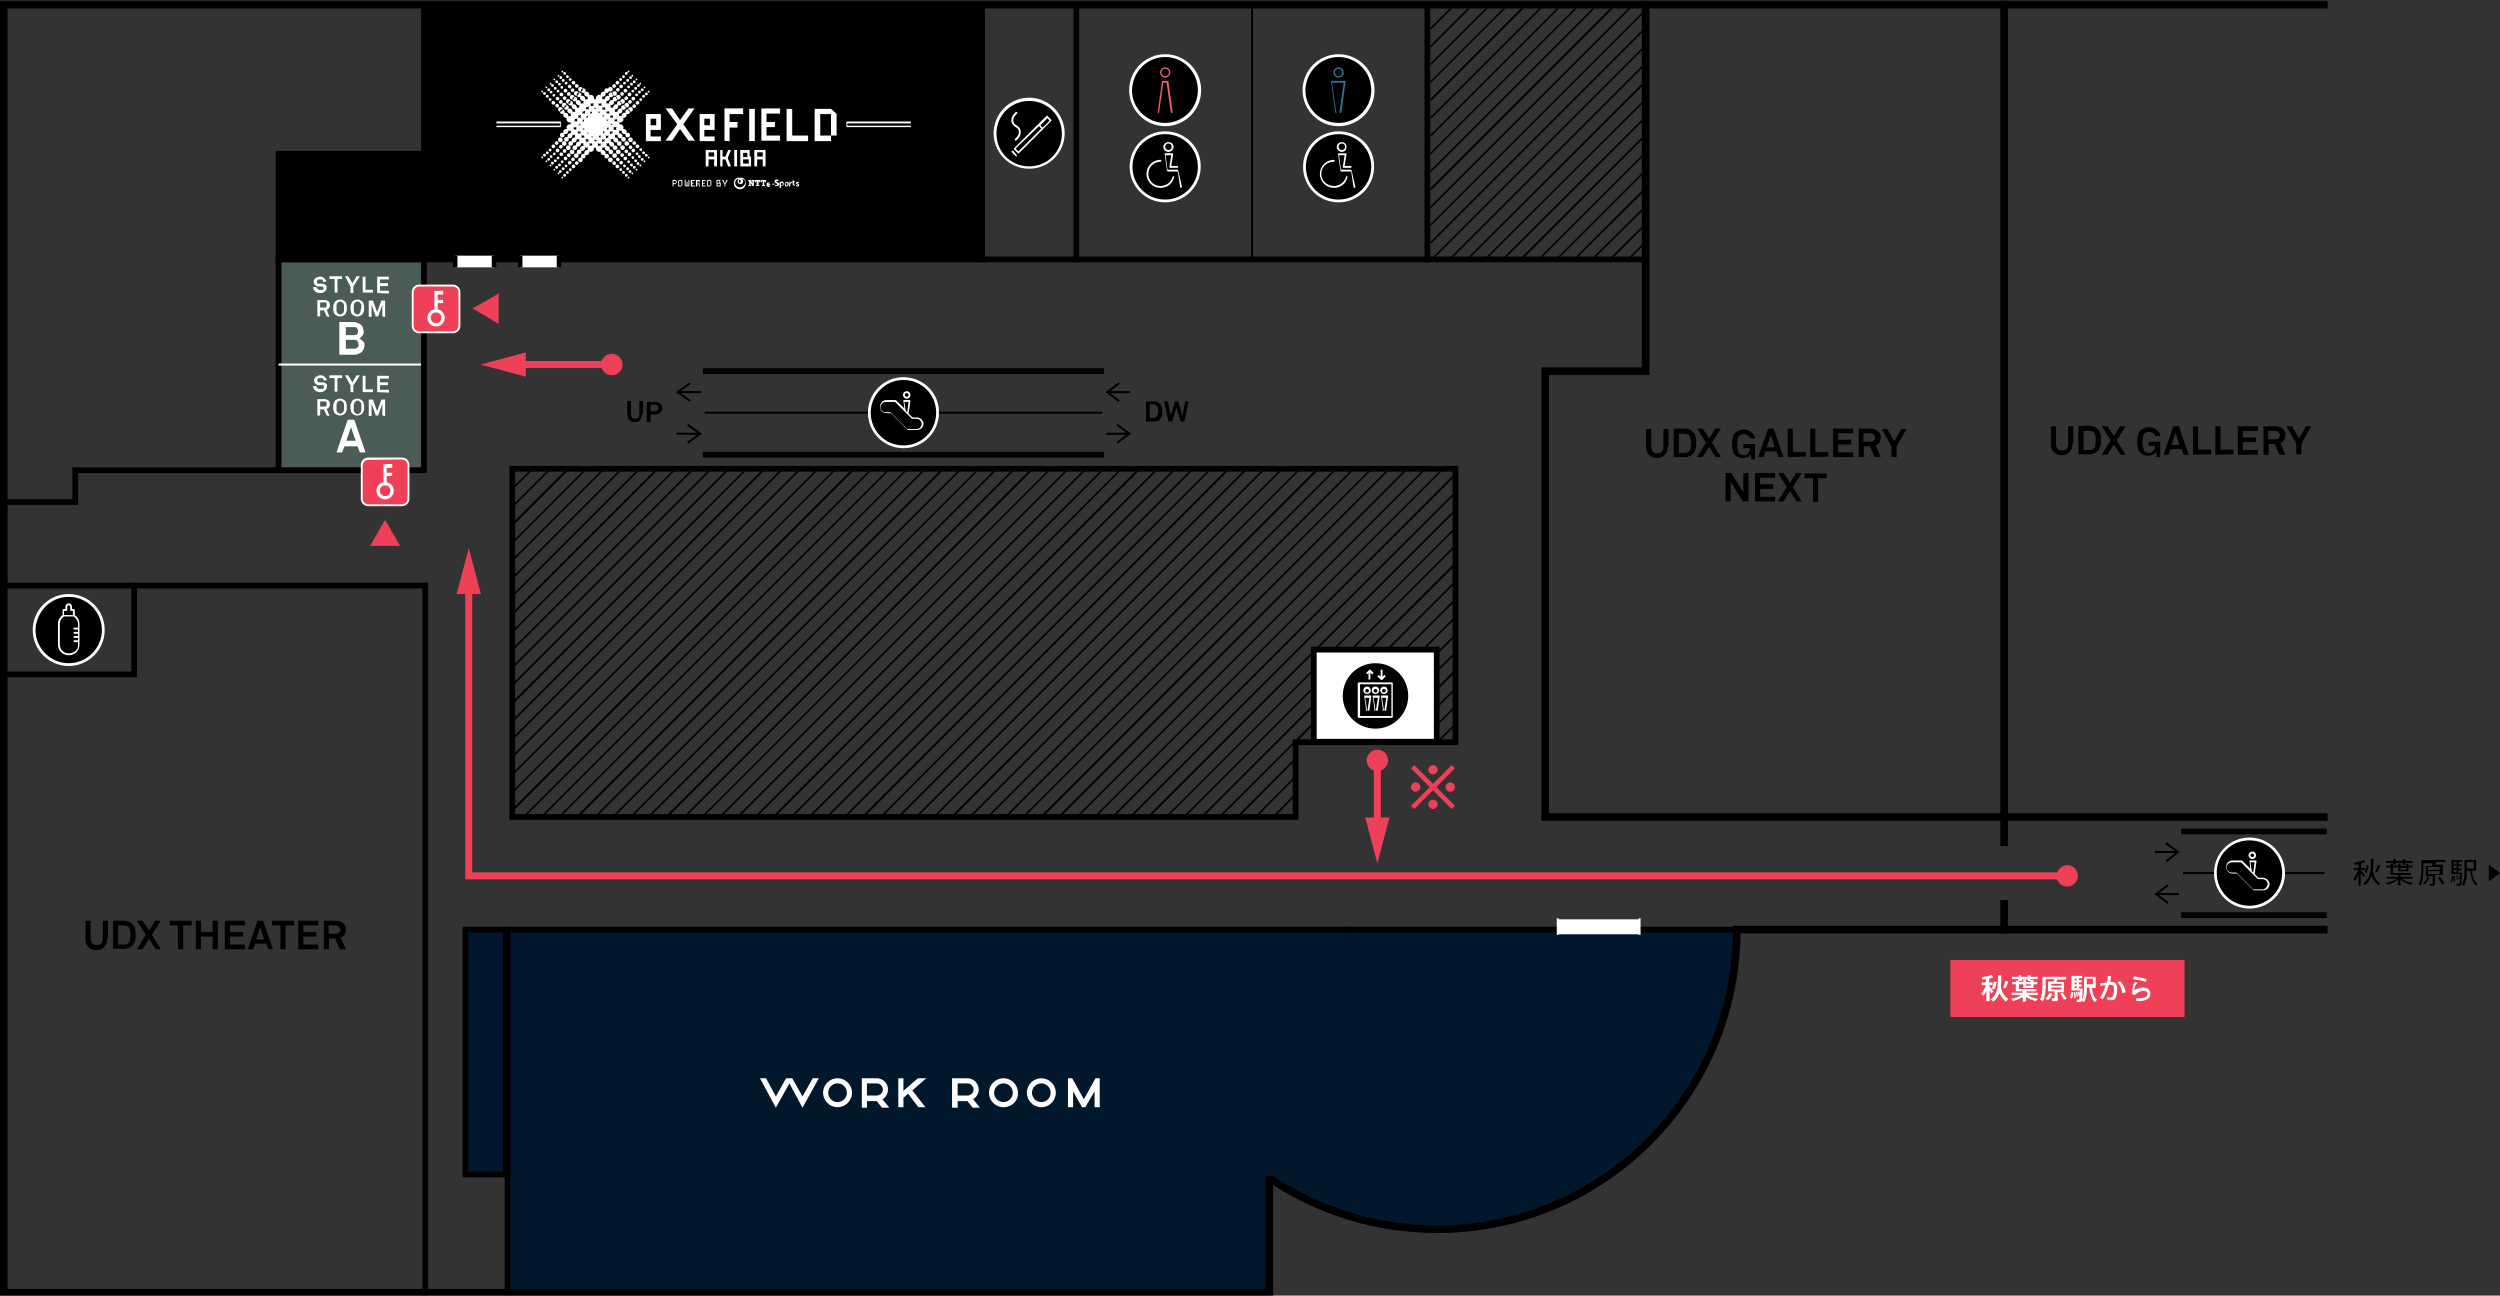 <?xml version="1.0" encoding="utf-8"?>
<!-- Generator: Adobe Illustrator 27.5.0, SVG Export Plug-In . SVG Version: 6.00 Build 0)  -->
<svg version="1.1" id="レイヤー_1" xmlns="http://www.w3.org/2000/svg" xmlns:xlink="http://www.w3.org/1999/xlink" x="0px"
	 y="0px" viewBox="0 0 534.9 277.2" style="enable-background:new 0 0 534.9 277.2;" xml:space="preserve">
<rect x="0" y="0" width="534.9" height="277.2" fill="#333333" stroke="none"/>
<style type="text/css">
	.st0{fill:none;}
	.st1{fill:#FFFFFF;}
	.st2{fill:#EE4056;}
	.st3{fill:#4B5C56;}
	.st4{fill:#FFFFFF;stroke:#000000;stroke-width:1.228;stroke-linecap:square;stroke-miterlimit:10;}
	.st5{fill:#00172C;}
	.st6{fill:none;stroke:#000000;stroke-width:1.228;stroke-linecap:square;stroke-miterlimit:10;}
	.st7{fill:none;stroke:#FFFFFF;stroke-width:0.429;stroke-miterlimit:10;}
	.st8{fill:none;stroke:#000000;stroke-width:0.429;stroke-linecap:square;stroke-miterlimit:10;}
	.st9{fill:none;stroke:#000000;stroke-width:1.637;stroke-linecap:square;stroke-miterlimit:10;}
	.st10{fill:#307595;}
	.st11{fill:#EF5B72;}
	.st12{fill:none;stroke:#FFFFFF;stroke-width:0.429;stroke-linecap:square;stroke-miterlimit:10;}
	.st13{fill:none;stroke:#000000;stroke-width:0.963;stroke-miterlimit:10;}
	.st14{fill:none;stroke:#EE4056;stroke-width:1.5;stroke-miterlimit:10;}
	.st15{fill:none;stroke:#FFFFFF;stroke-width:0.7;stroke-miterlimit:10;}
</style>
<polygon points="136.1,1 90.7,1 90.7,32.9 59.6,32.9 59.6,55.5 90.7,55.5 136.1,55.5 210.1,55.5 210.1,1 "/>
<g>
	<g>
		<path class="st0" d="M122.9,25.6C122.9,25.6,123,25.6,122.9,25.6C123,25.6,122.9,25.6,122.9,25.6z"/>
		<path class="st0" d="M123.9,26.5c0.1,0,0.1,0,0.2,0C124,26.5,124,26.5,123.9,26.5L123.9,26.5z"/>
		<path class="st0" d="M123.8,26.8L123.8,26.8c0.1,0,0.1,0,0.2,0C124,26.8,123.9,26.8,123.8,26.8z"/>
		<path class="st0" d="M131.9,27.7h-0.1C131.8,27.7,131.9,27.7,131.9,27.7z"/>
		<path class="st0" d="M127.2,30.2c0-0.1,0-0.2,0-0.2v0.1V30.2z"/>
		<path class="st0" d="M127.6,30.1C127.6,30.1,127.5,30.1,127.6,30.1C127.5,30.1,127.6,30.1,127.6,30.1z"/>
		<path class="st0" d="M125.5,23.1C125.5,23.1,125.5,23,125.5,23.1C125.5,23,125.5,23.1,125.5,23.1z"/>
		<path class="st0" d="M131.8,25.6C131.8,25.6,131.9,25.6,131.8,25.6C131.9,25.6,131.8,25.6,131.8,25.6z"/>
		<path class="st0" d="M126.3,22.3c0-0.1,0-0.1,0-0.1C126.3,22.2,126.3,22.2,126.3,22.3z"/>
		<path class="st0" d="M128.5,22.2L128.5,22.2L128.5,22.2z"/>
		<path class="st0" d="M128.5,31.1L128.5,31.1L128.5,31.1z"/>
		<path class="st0" d="M126.4,24L126.4,24c0,0.1,0,0.1,0,0.1V24z"/>
		<path class="st0" d="M124.7,27.7C124.8,27.7,124.8,27.7,124.7,27.7C124.8,27.7,124.8,27.7,124.7,27.7
			C124.8,27.7,124.8,27.7,124.7,27.7z"/>
		<path class="st0" d="M124.8,25.6L124.8,25.6L124.8,25.6z"/>
		<path class="st0" d="M125.5,28.3L125.5,28.3C125.5,28.4,125.5,28.4,125.5,28.3C125.5,28.4,125.5,28.4,125.5,28.3z"/>
		<path class="st0" d="M126.4,29.1C126.4,29.2,126.4,29.2,126.4,29.1c0,0.1,0,0.1,0,0.2C126.4,29.3,126.4,29.2,126.4,29.1z"/>
		<path class="st0" d="M127.2,23.1v0.1c0,0,0,0,0,0.1C127.2,23.2,127.2,23.1,127.2,23.1z"/>
		<path class="st0" d="M131,26.5h-0.1c0,0,0,0-0.1,0C130.8,26.5,130.9,26.5,131,26.5z"/>
		<path class="st0" d="M127.6,23.1c0,0.1,0,0.1,0,0.2C127.6,23.2,127.5,23.2,127.6,23.1C127.5,23.2,127.6,23.1,127.6,23.1z"/>
		<path class="st0" d="M130.1,25.6C130,25.6,130,25.6,130.1,25.6c-0.1,0-0.1,0-0.2,0C130,25.6,130,25.6,130.1,25.6z"/>
		<path class="st0" d="M130.9,26.8h-0.1C130.8,26.8,130.8,26.8,130.9,26.8L130.9,26.8z"/>
		<path class="st0" d="M131,28.6L131,28.6L131,28.6z"/>
		<path class="st1" d="M130.1,19.1c0-0.3,0.2-0.5,0.5-0.5s0.5,0.2,0.5,0.5s-0.2,0.5-0.5,0.5C130.4,19.6,130.1,19.4,130.1,19.1z
			 M131.4,18.8c0.2,0,0.4-0.2,0.4-0.4s-0.2-0.4-0.4-0.4s-0.4,0.2-0.4,0.4S131.1,18.8,131.4,18.8z M132.1,18.1c0.2,0,0.4-0.2,0.4-0.4
			c0-0.2-0.2-0.4-0.4-0.4s-0.4,0.2-0.4,0.4C131.7,17.9,131.9,18.1,132.1,18.1z M132.8,17.3c0.2,0,0.3-0.2,0.3-0.3
			c0-0.2-0.2-0.3-0.3-0.3c-0.2,0-0.3,0.2-0.3,0.3C132.4,17.2,132.6,17.3,132.8,17.3z M133.4,16.7c0.2,0,0.3-0.1,0.3-0.3
			c0-0.2-0.1-0.3-0.3-0.3s-0.3,0.1-0.3,0.3C133.1,16.5,133.2,16.7,133.4,16.7z M134,16c0.2,0,0.3-0.1,0.3-0.3s-0.1-0.3-0.3-0.3
			s-0.3,0.1-0.3,0.3S133.8,16,134,16z M134.5,15.5c0.1,0,0.2-0.1,0.2-0.2c0-0.1-0.1-0.2-0.2-0.2c-0.1,0-0.2,0.1-0.2,0.2
			C134.2,15.4,134.3,15.5,134.5,15.5z M131,20c0,0.3,0.2,0.5,0.5,0.5s0.5-0.2,0.5-0.5s-0.2-0.5-0.5-0.5S131,19.7,131,20z
			 M131.8,19.2c0,0.2,0.2,0.4,0.4,0.4s0.4-0.2,0.4-0.4c0-0.2-0.2-0.4-0.4-0.4C132,18.8,131.8,19,131.8,19.2z M132.9,18.1
			c-0.2,0-0.4,0.2-0.4,0.4c0,0.2,0.2,0.4,0.4,0.4s0.4-0.2,0.4-0.4C133.3,18.3,133.2,18.1,132.9,18.1z M133.6,17.5
			c-0.2,0-0.3,0.2-0.3,0.3c0,0.2,0.2,0.3,0.3,0.3c0.2,0,0.3-0.2,0.3-0.3C134,17.6,133.8,17.5,133.6,17.5z M134.3,16.9
			c-0.2,0-0.3,0.1-0.3,0.3c0,0.2,0.1,0.3,0.3,0.3s0.3-0.1,0.3-0.3S134.5,16.9,134.3,16.9z M134.6,16.6c0,0.2,0.1,0.3,0.3,0.3
			s0.3-0.1,0.3-0.3c0-0.2-0.1-0.3-0.3-0.3C134.7,16.3,134.6,16.5,134.6,16.6z M135.3,16.4c0.1,0,0.2-0.1,0.2-0.2s-0.1-0.2-0.2-0.2
			c-0.1,0-0.2,0.1-0.2,0.2S135.2,16.4,135.3,16.4z M132.3,21.3c0.3,0,0.5-0.2,0.5-0.5s-0.2-0.5-0.5-0.5s-0.5,0.2-0.5,0.5
			C131.8,21.1,132.1,21.3,132.3,21.3z M132.7,20.1c0,0.2,0.2,0.4,0.4,0.4s0.4-0.2,0.4-0.4c0-0.2-0.2-0.4-0.4-0.4
			S132.7,19.8,132.7,20.1z M133.8,19.8c0.2,0,0.4-0.2,0.4-0.4c0-0.2-0.2-0.4-0.4-0.4s-0.4,0.2-0.4,0.4
			C133.4,19.6,133.6,19.8,133.8,19.8z M134.5,18.3c-0.2,0-0.3,0.2-0.3,0.3c0,0.2,0.2,0.3,0.3,0.3c0.2,0,0.3-0.2,0.3-0.3
			S134.7,18.3,134.5,18.3z M135.1,17.7c-0.2,0-0.3,0.1-0.3,0.3c0,0.2,0.1,0.3,0.3,0.3s0.3-0.1,0.3-0.3
			C135.5,17.9,135.3,17.7,135.1,17.7z M135.4,17.5c0,0.2,0.1,0.3,0.3,0.3s0.3-0.1,0.3-0.3c0-0.2-0.1-0.3-0.3-0.3
			S135.4,17.3,135.4,17.5z M136.2,17.2c0.1,0,0.2-0.1,0.2-0.2s-0.1-0.2-0.2-0.2c-0.1,0-0.2,0.1-0.2,0.2S136.1,17.2,136.2,17.2z
			 M133.2,22.2c0.3,0,0.5-0.2,0.5-0.5s-0.2-0.5-0.5-0.5s-0.5,0.2-0.5,0.5S132.9,22.2,133.2,22.2z M134,21.4c0.2,0,0.4-0.2,0.4-0.4
			c0-0.2-0.2-0.4-0.4-0.4s-0.4,0.2-0.4,0.4C133.5,21.2,133.7,21.4,134,21.4z M134.7,20.6c0.2,0,0.4-0.2,0.4-0.4
			c0-0.2-0.2-0.4-0.4-0.4s-0.4,0.2-0.4,0.4C134.3,20.5,134.4,20.6,134.7,20.6z M135.4,19.2c-0.2,0-0.3,0.2-0.3,0.3
			c0,0.2,0.2,0.3,0.3,0.3c0.2,0,0.3-0.2,0.3-0.3C135.7,19.3,135.5,19.2,135.4,19.2z M136,18.6c-0.2,0-0.3,0.1-0.3,0.3
			c0,0.2,0.1,0.3,0.3,0.3s0.3-0.1,0.3-0.3S136.2,18.6,136,18.6z M136.3,18.3c0,0.2,0.1,0.3,0.3,0.3s0.3-0.1,0.3-0.3
			c0-0.2-0.1-0.3-0.3-0.3C136.4,18.1,136.3,18.2,136.3,18.3z M137,18.1c0.1,0,0.2-0.1,0.2-0.2s-0.1-0.2-0.2-0.2
			c-0.1,0-0.2,0.1-0.2,0.2S136.9,18.1,137,18.1z M134.1,23c0.3,0,0.5-0.2,0.5-0.5s-0.2-0.5-0.5-0.5s-0.5,0.2-0.5,0.5
			S133.8,23,134.1,23z M134.8,22.2c0.2,0,0.4-0.2,0.4-0.4c0-0.2-0.2-0.4-0.4-0.4s-0.4,0.2-0.4,0.4C134.4,22,134.6,22.2,134.8,22.2z
			 M135.5,21.5c0.2,0,0.4-0.2,0.4-0.4c0-0.2-0.2-0.4-0.4-0.4s-0.4,0.2-0.4,0.4S135.3,21.5,135.5,21.5z M136.2,20
			c-0.2,0-0.3,0.2-0.3,0.3c0,0.2,0.2,0.3,0.3,0.3c0.2,0,0.3-0.2,0.3-0.3C136.6,20.2,136.4,20,136.2,20z M136.8,19.4
			c-0.2,0-0.3,0.1-0.3,0.3c0,0.2,0.1,0.3,0.3,0.3s0.3-0.1,0.3-0.3C137.2,19.6,137,19.4,136.8,19.4z M137.1,19.2
			c0,0.2,0.1,0.3,0.3,0.3s0.3-0.1,0.3-0.3c0-0.2-0.1-0.3-0.3-0.3C137.3,18.9,137.1,19,137.1,19.2z M137.9,18.9
			c0.1,0,0.2-0.1,0.2-0.2s-0.1-0.2-0.2-0.2c-0.1,0-0.2,0.1-0.2,0.2S137.8,18.9,137.9,18.9z M134.9,23.9c0.3,0,0.5-0.2,0.5-0.5
			s-0.2-0.5-0.5-0.5s-0.5,0.2-0.5,0.5C134.4,23.7,134.6,23.9,134.9,23.9z M135.7,23.1c0.2,0,0.4-0.2,0.4-0.4c0-0.2-0.2-0.4-0.4-0.4
			s-0.4,0.2-0.4,0.4C135.2,22.9,135.4,23.1,135.7,23.1z M136.4,21.6c-0.2,0-0.4,0.2-0.4,0.4c0,0.2,0.2,0.4,0.4,0.4s0.4-0.2,0.4-0.4
			C136.8,21.7,136.6,21.6,136.4,21.6z M137.1,21.6c0.2,0,0.3-0.2,0.3-0.3c0-0.2-0.2-0.3-0.3-0.3c-0.2,0-0.3,0.2-0.3,0.3
			C136.7,21.4,136.9,21.6,137.1,21.6z M137.7,20.3c-0.2,0-0.3,0.1-0.3,0.3c0,0.2,0.1,0.3,0.3,0.3s0.3-0.1,0.3-0.3
			S137.9,20.3,137.7,20.3z M138,20.1c0,0.2,0.1,0.3,0.3,0.3s0.3-0.1,0.3-0.3s-0.1-0.3-0.3-0.3C138.1,19.8,138,19.9,138,20.1z
			 M138.8,19.8c0.1,0,0.2-0.1,0.2-0.2s-0.1-0.2-0.2-0.2c-0.1,0-0.2,0.1-0.2,0.2C138.5,19.7,138.6,19.8,138.8,19.8z M124.2,33.7
			c-0.3,0-0.5,0.2-0.5,0.5s0.2,0.5,0.5,0.5s0.5-0.2,0.5-0.5S124.4,33.7,124.2,33.7z M123.4,34.5c-0.2,0-0.4,0.2-0.4,0.4
			s0.2,0.4,0.4,0.4c0.2,0,0.4-0.2,0.4-0.4S123.6,34.5,123.4,34.5z M122.7,35.2c-0.2,0-0.4,0.2-0.4,0.4s0.2,0.4,0.4,0.4
			s0.4-0.2,0.4-0.4S122.9,35.2,122.7,35.2z M122,36c-0.2,0-0.3,0.2-0.3,0.3c0,0.2,0.2,0.3,0.3,0.3c0.2,0,0.3-0.2,0.3-0.3
			C122.4,36.1,122.2,36,122,36z M121.4,36.6c-0.2,0-0.3,0.1-0.3,0.3s0.1,0.3,0.3,0.3c0.2,0,0.3-0.1,0.3-0.3
			C121.7,36.8,121.6,36.6,121.4,36.6z M120.8,37.2c-0.2,0-0.3,0.1-0.3,0.3s0.1,0.3,0.3,0.3s0.3-0.1,0.3-0.3
			C121.1,37.4,121,37.2,120.8,37.2z M120.3,37.8c-0.1,0-0.2,0.1-0.2,0.2c0,0.1,0.1,0.2,0.2,0.2s0.2-0.1,0.2-0.2
			C120.5,37.9,120.4,37.8,120.3,37.8z M123.8,33.3c0-0.3-0.2-0.5-0.5-0.5s-0.5,0.2-0.5,0.5s0.2,0.5,0.5,0.5
			C123.6,33.8,123.8,33.6,123.8,33.3z M123,34.1c0-0.2-0.2-0.4-0.4-0.4c-0.2,0-0.4,0.2-0.4,0.4s0.2,0.4,0.4,0.4S123,34.3,123,34.1z
			 M121.9,35.2c0.2,0,0.4-0.2,0.4-0.4s-0.2-0.4-0.4-0.4c-0.2,0-0.4,0.2-0.4,0.4S121.6,35.2,121.9,35.2z M121.1,35.8
			c0.2,0,0.3-0.2,0.3-0.3c0-0.2-0.2-0.3-0.3-0.3c-0.2,0-0.3,0.2-0.3,0.3C120.8,35.6,121,35.8,121.1,35.8z M120.5,36.4
			c0.2,0,0.3-0.1,0.3-0.3s-0.1-0.3-0.3-0.3s-0.3,0.1-0.3,0.3C120.2,36.3,120.3,36.4,120.5,36.4z M120.2,36.7c0-0.2-0.1-0.3-0.3-0.3
			c-0.2,0-0.3,0.1-0.3,0.3s0.1,0.3,0.3,0.3C120.1,36.9,120.2,36.8,120.2,36.7z M119.5,36.9c-0.1,0-0.2,0.1-0.2,0.2
			c0,0.1,0.1,0.2,0.2,0.2s0.2-0.1,0.2-0.2S119.6,36.9,119.5,36.9z M122.4,32c-0.3,0-0.5,0.2-0.5,0.5s0.2,0.5,0.5,0.5
			s0.5-0.2,0.5-0.5S122.7,32,122.4,32z M122.1,33.2c0-0.2-0.2-0.4-0.4-0.4c-0.2,0-0.4,0.2-0.4,0.4s0.2,0.4,0.4,0.4
			C121.9,33.7,122.1,33.5,122.1,33.2z M121,33.5c-0.2,0-0.4,0.2-0.4,0.4s0.2,0.4,0.4,0.4c0.2,0,0.4-0.2,0.4-0.4S121.2,33.5,121,33.5
			z M120.3,34.9c0.2,0,0.3-0.2,0.3-0.3c0-0.2-0.2-0.3-0.3-0.3c-0.2,0-0.3,0.2-0.3,0.3C119.9,34.8,120.1,34.9,120.3,34.9z
			 M119.7,35.6c0.2,0,0.3-0.1,0.3-0.3s-0.1-0.3-0.3-0.3c-0.2,0-0.3,0.1-0.3,0.3C119.3,35.4,119.5,35.6,119.7,35.6z M119.4,35.8
			c0-0.2-0.1-0.3-0.3-0.3s-0.3,0.1-0.3,0.3s0.1,0.3,0.3,0.3S119.4,35.9,119.4,35.8z M118.6,36.1c-0.1,0-0.2,0.1-0.2,0.2
			c0,0.1,0.1,0.2,0.2,0.2s0.2-0.1,0.2-0.2C118.8,36.2,118.7,36.1,118.6,36.1z M121.6,31.1c-0.3,0-0.5,0.2-0.5,0.5s0.2,0.5,0.5,0.5
			s0.5-0.2,0.5-0.5S121.9,31.1,121.6,31.1z M120.8,31.9c-0.2,0-0.4,0.2-0.4,0.4s0.2,0.4,0.4,0.4c0.2,0,0.4-0.2,0.4-0.4
			S121.1,31.9,120.8,31.9z M120.1,32.6c-0.2,0-0.4,0.2-0.4,0.4s0.2,0.4,0.4,0.4c0.2,0,0.4-0.2,0.4-0.4S120.4,32.6,120.1,32.6z
			 M119.4,34.1c0.2,0,0.3-0.2,0.3-0.3c0-0.2-0.2-0.3-0.3-0.3c-0.2,0-0.3,0.2-0.3,0.3C119.1,33.9,119.2,34.1,119.4,34.1z M118.8,34.7
			c0.2,0,0.3-0.1,0.3-0.3s-0.1-0.3-0.3-0.3s-0.3,0.1-0.3,0.3C118.5,34.6,118.6,34.7,118.8,34.7z M118.5,34.9c0-0.2-0.1-0.3-0.3-0.3
			c-0.2,0-0.3,0.1-0.3,0.3s0.1,0.3,0.3,0.3S118.5,35.1,118.5,34.9z M117.8,35.2c-0.1,0-0.2,0.1-0.2,0.2c0,0.1,0.1,0.2,0.2,0.2
			s0.2-0.1,0.2-0.2S117.9,35.2,117.8,35.2z M120.7,30.2c-0.3,0-0.5,0.2-0.5,0.5s0.2,0.5,0.5,0.5s0.5-0.2,0.5-0.5
			C121.2,30.5,121,30.2,120.7,30.2z M120,31c-0.2,0-0.4,0.2-0.4,0.4s0.2,0.4,0.4,0.4c0.2,0,0.4-0.2,0.4-0.4S120.2,31,120,31z
			 M119.3,31.8c-0.2,0-0.4,0.2-0.4,0.4c0,0.2,0.2,0.4,0.4,0.4c0.2,0,0.4-0.2,0.4-0.4C119.7,32,119.5,31.8,119.3,31.8z M118.6,33.2
			c0.2,0,0.3-0.2,0.3-0.3c0-0.2-0.2-0.3-0.3-0.3s-0.3,0.2-0.3,0.3C118.2,33.1,118.4,33.2,118.6,33.2z M117.9,33.8
			c0.2,0,0.3-0.1,0.3-0.3s-0.1-0.3-0.3-0.3c-0.2,0-0.3,0.1-0.3,0.3S117.8,33.8,117.9,33.8z M117.7,34.1c0-0.2-0.1-0.3-0.3-0.3
			c-0.2,0-0.3,0.1-0.3,0.3s0.1,0.3,0.3,0.3C117.5,34.4,117.7,34.2,117.7,34.1z M116.9,34.3c-0.1,0-0.2,0.1-0.2,0.2
			c0,0.1,0.1,0.2,0.2,0.2s0.2-0.1,0.2-0.2C117.1,34.4,117,34.3,116.9,34.3z M119.9,29.4c-0.3,0-0.5,0.2-0.5,0.5s0.2,0.5,0.5,0.5
			s0.5-0.2,0.5-0.5S120.1,29.4,119.9,29.4z M119.1,30.2c-0.2,0-0.4,0.2-0.4,0.4s0.2,0.4,0.4,0.4c0.2,0,0.4-0.2,0.4-0.4
			S119.4,30.2,119.1,30.2z M118.4,31.7c0.2,0,0.4-0.2,0.4-0.4c0-0.2-0.2-0.4-0.4-0.4s-0.4,0.2-0.4,0.4S118.2,31.7,118.4,31.7z
			 M117.7,32.4c0.2,0,0.3-0.2,0.3-0.3c0-0.2-0.2-0.3-0.3-0.3c-0.2,0-0.3,0.2-0.3,0.3C117.4,32.2,117.5,32.4,117.7,32.4z M117.1,33
			c0.2,0,0.3-0.1,0.3-0.3s-0.1-0.3-0.3-0.3c-0.2,0-0.3,0.1-0.3,0.3C116.8,32.8,116.9,33,117.1,33z M116.8,33.2
			c0-0.2-0.1-0.3-0.3-0.3c-0.2,0-0.3,0.1-0.3,0.3s0.1,0.3,0.3,0.3C116.7,33.5,116.8,33.4,116.8,33.2z M116,33.5
			c-0.1,0-0.2,0.1-0.2,0.2c0,0.1,0.1,0.2,0.2,0.2s0.2-0.1,0.2-0.2C116.3,33.6,116.2,33.5,116,33.5z M134.4,29.9
			c0,0.3,0.2,0.5,0.5,0.5s0.5-0.2,0.5-0.5s-0.2-0.5-0.5-0.5C134.6,29.4,134.4,29.6,134.4,29.9z M136.1,30.6c0-0.2-0.2-0.4-0.4-0.4
			s-0.4,0.2-0.4,0.4s0.2,0.4,0.4,0.4S136.1,30.9,136.1,30.6z M136.4,31.7c0.2,0,0.4-0.2,0.4-0.4c0-0.2-0.2-0.4-0.4-0.4
			s-0.4,0.2-0.4,0.4S136.1,31.7,136.4,31.7z M137.4,32c0-0.2-0.2-0.3-0.3-0.3c-0.2,0-0.3,0.2-0.3,0.3c0,0.2,0.2,0.3,0.3,0.3
			C137.3,32.4,137.4,32.2,137.4,32z M137.7,33c0.2,0,0.3-0.1,0.3-0.3s-0.1-0.3-0.3-0.3s-0.3,0.1-0.3,0.3
			C137.4,32.8,137.5,33,137.7,33z M138.3,32.9c-0.2,0-0.3,0.1-0.3,0.3s0.1,0.3,0.3,0.3s0.3-0.1,0.3-0.3
			C138.5,33.1,138.4,32.9,138.3,32.9z M138.8,33.5c-0.1,0-0.2,0.1-0.2,0.2c0,0.1,0.1,0.2,0.2,0.2c0.1,0,0.2-0.1,0.2-0.2
			S138.9,33.5,138.8,33.5z M134.1,30.2c-0.3,0-0.5,0.2-0.5,0.5s0.2,0.5,0.5,0.5s0.5-0.2,0.5-0.5C134.6,30.5,134.3,30.2,134.1,30.2z
			 M135.3,31.5c0-0.2-0.2-0.4-0.4-0.4s-0.4,0.2-0.4,0.4s0.2,0.4,0.4,0.4S135.3,31.7,135.3,31.5z M135.5,32.6c0.2,0,0.4-0.2,0.4-0.4
			c0-0.2-0.2-0.4-0.4-0.4s-0.4,0.2-0.4,0.4C135.1,32.4,135.3,32.6,135.5,32.6z M136.6,32.9c0-0.2-0.2-0.3-0.3-0.3
			c-0.2,0-0.3,0.2-0.3,0.3c0,0.2,0.2,0.3,0.3,0.3C136.4,33.2,136.6,33.1,136.6,32.9z M136.8,33.8c0.2,0,0.3-0.1,0.3-0.3
			s-0.1-0.3-0.3-0.3s-0.3,0.1-0.3,0.3S136.7,33.8,136.8,33.8z M137.4,33.8c-0.2,0-0.3,0.1-0.3,0.3s0.1,0.3,0.3,0.3s0.3-0.1,0.3-0.3
			C137.7,33.9,137.6,33.8,137.4,33.8z M137.9,34.3c-0.1,0-0.2,0.1-0.2,0.2c0,0.1,0.1,0.2,0.2,0.2c0.1,0,0.2-0.1,0.2-0.2
			C138.1,34.4,138,34.3,137.9,34.3z M133.2,31.1c-0.3,0-0.5,0.2-0.5,0.5s0.2,0.5,0.5,0.5s0.5-0.2,0.5-0.5S133.5,31.1,133.2,31.1z
			 M134.4,32.4c0-0.2-0.2-0.4-0.4-0.4s-0.4,0.2-0.4,0.4s0.2,0.4,0.4,0.4C134.2,32.8,134.4,32.6,134.4,32.4z M134.7,33.4
			c0.2,0,0.4-0.2,0.4-0.4s-0.2-0.4-0.4-0.4s-0.4,0.2-0.4,0.4C134.3,33.3,134.4,33.4,134.7,33.4z M135.7,33.7c0-0.2-0.2-0.3-0.3-0.3
			c-0.2,0-0.3,0.2-0.3,0.3c0,0.2,0.2,0.3,0.3,0.3C135.5,34.1,135.7,33.9,135.7,33.7z M136,34.7c0.2,0,0.3-0.1,0.3-0.3
			s-0.1-0.3-0.3-0.3s-0.3,0.1-0.3,0.3C135.7,34.6,135.8,34.7,136,34.7z M136.5,34.7c-0.2,0-0.3,0.1-0.3,0.3s0.1,0.3,0.3,0.3
			s0.3-0.1,0.3-0.3S136.7,34.7,136.5,34.7z M137,35.2c-0.1,0-0.2,0.1-0.2,0.2c0,0.1,0.1,0.2,0.2,0.2c0.1,0,0.2-0.1,0.2-0.2
			C137.3,35.3,137.2,35.2,137,35.2z M132.3,32c-0.3,0-0.5,0.2-0.5,0.5s0.2,0.5,0.5,0.5s0.5-0.2,0.5-0.5S132.6,32,132.3,32z
			 M133.1,32.8c-0.2,0-0.4,0.2-0.4,0.4s0.2,0.4,0.4,0.4s0.4-0.2,0.4-0.4C133.6,33,133.4,32.8,133.1,32.8z M133.8,34.3
			c0.2,0,0.4-0.2,0.4-0.4s-0.2-0.4-0.4-0.4s-0.4,0.2-0.4,0.4S133.6,34.3,133.8,34.3z M134.8,34.6c0-0.2-0.2-0.3-0.3-0.3
			c-0.2,0-0.3,0.2-0.3,0.3c0,0.2,0.2,0.3,0.3,0.3C134.7,34.9,134.8,34.8,134.8,34.6z M135.1,35.6c0.2,0,0.3-0.1,0.3-0.3
			s-0.1-0.3-0.3-0.3s-0.3,0.1-0.3,0.3C134.8,35.4,135,35.6,135.1,35.6z M135.7,35.5c-0.2,0-0.3,0.1-0.3,0.3s0.1,0.3,0.3,0.3
			s0.3-0.1,0.3-0.3S135.8,35.5,135.7,35.5z M136.2,36.1c-0.1,0-0.2,0.1-0.2,0.2c0,0.1,0.1,0.2,0.2,0.2c0.1,0,0.2-0.1,0.2-0.2
			C136.4,36.2,136.3,36.1,136.2,36.1z M131.5,32.8c-0.3,0-0.5,0.2-0.5,0.5s0.2,0.5,0.5,0.5s0.5-0.2,0.5-0.5S131.8,32.8,131.5,32.8z
			 M132.2,34.5c0.2,0,0.4-0.2,0.4-0.4s-0.2-0.4-0.4-0.4s-0.4,0.2-0.4,0.4S132,34.5,132.2,34.5z M132.9,35.2c0.2,0,0.4-0.2,0.4-0.4
			s-0.2-0.4-0.4-0.4s-0.4,0.2-0.4,0.4S132.7,35.2,132.9,35.2z M133.6,35.8c0.2,0,0.3-0.2,0.3-0.3c0-0.2-0.2-0.3-0.3-0.3
			c-0.2,0-0.3,0.2-0.3,0.3S133.4,35.8,133.6,35.8z M134.3,36.4c0.2,0,0.3-0.1,0.3-0.3s-0.1-0.3-0.3-0.3s-0.3,0.1-0.3,0.3
			C133.9,36.3,134.1,36.4,134.3,36.4z M134.8,36.4c-0.2,0-0.3,0.1-0.3,0.3s0.1,0.3,0.3,0.3s0.3-0.1,0.3-0.3S135,36.4,134.8,36.4z
			 M135.3,36.9c-0.1,0-0.2,0.1-0.2,0.2c0,0.1,0.1,0.2,0.2,0.2c0.1,0,0.2-0.1,0.2-0.2S135.4,36.9,135.3,36.9z M129.8,33.9
			c-0.3,0-0.5-0.2-0.5-0.5c0-0.1,0-0.2,0.1-0.3c-0.1,0-0.2,0.1-0.3,0.1c-0.3,0-0.6-0.3-0.6-0.6c0-0.1,0-0.1,0-0.2
			c-0.1,0-0.2,0.1-0.3,0.1c-0.4,0-0.7-0.3-0.7-0.7c0-0.1,0-0.1,0-0.2c-0.1,0-0.1,0-0.2,0s-0.1,0-0.2,0c0,0.1,0,0.1,0,0.2
			c0,0.4-0.3,0.7-0.7,0.7c-0.1,0-0.2,0-0.3-0.1c0,0.1,0,0.1,0,0.2c0,0.3-0.3,0.6-0.6,0.6c-0.1,0-0.2,0-0.3-0.1
			c0,0.1,0.1,0.2,0.1,0.3c0,0.3-0.2,0.5-0.5,0.5s-0.5-0.2-0.5-0.5s0.2-0.5,0.5-0.5c0.1,0,0.2,0,0.3,0.1c0-0.1-0.1-0.2-0.1-0.3
			c0-0.3,0.3-0.6,0.6-0.6c0.1,0,0.1,0,0.2,0c0-0.1-0.1-0.2-0.1-0.3c0-0.1,0-0.2,0.1-0.3c-0.1,0-0.2,0.1-0.3,0.1
			c-0.1,0-0.2,0-0.3-0.1c0,0.1,0,0.1,0,0.2c0,0.3-0.3,0.6-0.6,0.6c-0.1,0-0.2,0-0.3-0.1c0,0.1,0.1,0.2,0.1,0.3
			c0,0.3-0.2,0.5-0.5,0.5s-0.5-0.2-0.5-0.5s0.2-0.5,0.5-0.5c0.1,0,0.2,0,0.3,0.1c0-0.1-0.1-0.2-0.1-0.3c0-0.3,0.3-0.6,0.6-0.6
			c0.1,0,0.1,0,0.2,0c0-0.1-0.1-0.2-0.1-0.3c0-0.1,0-0.2,0.1-0.3c-0.1,0-0.2,0.1-0.3,0.1c-0.1,0-0.2,0-0.3-0.1c0,0.1,0,0.1,0,0.2
			c0,0.3-0.3,0.6-0.6,0.6c-0.1,0-0.2,0-0.3-0.1c0,0.1,0.1,0.2,0.1,0.3c0,0.3-0.2,0.5-0.5,0.5s-0.5-0.2-0.5-0.5s0.2-0.5,0.5-0.5
			c0.1,0,0.2,0,0.3,0.1c0-0.1-0.1-0.2-0.1-0.3c0-0.3,0.3-0.6,0.6-0.6c0.1,0,0.1,0,0.2,0c0-0.1-0.1-0.2-0.1-0.3c0-0.1,0-0.2,0.1-0.3
			c-0.1,0-0.2,0.1-0.3,0.1c-0.1,0-0.2,0-0.3-0.1c0,0.1,0,0.1,0,0.2c0,0.3-0.3,0.6-0.6,0.6c-0.1,0-0.2,0-0.3-0.1
			c0,0.1,0.1,0.2,0.1,0.3c0,0.3-0.2,0.5-0.5,0.5s-0.5-0.2-0.5-0.5s0.2-0.5,0.5-0.5c0.1,0,0.2,0,0.3,0.1c0-0.1-0.1-0.2-0.1-0.3
			c0-0.3,0.3-0.6,0.6-0.6c0.1,0,0.1,0,0.2,0c0-0.1-0.1-0.2-0.1-0.3c0-0.1,0-0.2,0.1-0.3c-0.1,0-0.2,0.1-0.3,0.1
			c-0.1,0-0.2,0-0.3-0.1c0,0.1,0,0.1,0,0.2c0,0.3-0.3,0.6-0.6,0.6c-0.1,0-0.2,0-0.3-0.1c0,0.1,0.1,0.2,0.1,0.3
			c0,0.3-0.2,0.5-0.5,0.5s-0.5-0.2-0.5-0.5s0.2-0.5,0.5-0.5c0.1,0,0.2,0,0.3,0.1c0-0.1-0.1-0.2-0.1-0.3c0-0.3,0.3-0.6,0.6-0.6
			c0.1,0,0.1,0,0.2,0c0-0.1-0.1-0.2-0.1-0.3c0-0.1,0-0.2,0.1-0.3c-0.1,0-0.2,0.1-0.3,0.1c-0.1,0-0.2,0-0.3-0.1c0,0.1,0,0.1,0,0.2
			c0,0.3-0.3,0.6-0.6,0.6c-0.1,0-0.2,0-0.3-0.1c0,0.1,0.1,0.2,0.1,0.3c0,0.3-0.2,0.5-0.5,0.5s-0.5-0.2-0.5-0.5s0.2-0.5,0.5-0.5
			c0.1,0,0.2,0,0.3,0.1c0-0.1-0.1-0.2-0.1-0.3c0-0.3,0.3-0.6,0.6-0.6c0.1,0,0.1,0,0.2,0c0-0.1-0.1-0.2-0.1-0.3
			c0-0.4,0.3-0.7,0.7-0.7c0.1,0,0.1,0,0.2,0c0-0.1,0-0.1,0-0.2s0-0.1,0-0.2c-0.1,0-0.1,0-0.2,0c-0.4,0-0.7-0.3-0.7-0.7
			c0-0.1,0-0.2,0.1-0.3c-0.1,0-0.1,0-0.2,0c-0.3,0-0.6-0.3-0.6-0.6c0-0.1,0-0.2,0.1-0.3c-0.1,0-0.2,0.1-0.3,0.1
			c-0.3,0-0.5-0.2-0.5-0.5s0.2-0.5,0.5-0.5s0.5,0.2,0.5,0.5c0,0.1,0,0.2-0.1,0.3c0.1,0,0.2-0.1,0.3-0.1c0.3,0,0.6,0.3,0.6,0.6
			c0,0.1,0,0.1,0,0.2c0.1,0,0.2-0.1,0.3-0.1c0.1,0,0.2,0,0.3,0.1c0-0.1-0.1-0.2-0.1-0.3c0-0.1,0-0.2,0.1-0.3c-0.1,0-0.1,0-0.2,0
			c-0.3,0-0.6-0.3-0.6-0.6c0-0.1,0-0.2,0.1-0.3c-0.1,0-0.2,0.1-0.3,0.1c-0.3,0-0.5-0.2-0.5-0.5s0.2-0.5,0.5-0.5s0.5,0.2,0.5,0.5
			c0,0.1,0,0.2-0.1,0.3c0.1,0,0.2-0.1,0.3-0.1c0.3,0,0.6,0.3,0.6,0.6c0,0.1,0,0.1,0,0.2c0.1,0,0.2-0.1,0.3-0.1c0.1,0,0.2,0,0.3,0.1
			c0-0.1-0.1-0.2-0.1-0.3c0-0.1,0-0.2,0.1-0.3c-0.1,0-0.1,0-0.2,0c-0.3,0-0.6-0.3-0.6-0.6c0-0.1,0-0.2,0.1-0.3
			c-0.1,0-0.2,0.1-0.3,0.1c-0.3,0-0.5-0.2-0.5-0.5s0.2-0.5,0.5-0.5s0.5,0.2,0.5,0.5c0,0.1,0,0.2-0.1,0.3c0.1,0,0.2-0.1,0.3-0.1
			c0.3,0,0.6,0.3,0.6,0.6c0,0.1,0,0.1,0,0.2c0.1,0,0.2-0.1,0.3-0.1c0.1,0,0.2,0,0.3,0.1c0-0.1-0.1-0.2-0.1-0.3c0-0.1,0-0.2,0.1-0.3
			c-0.1,0-0.1,0-0.2,0c-0.3,0-0.6-0.3-0.6-0.6c0-0.1,0-0.2,0.1-0.3c-0.1,0-0.2,0.1-0.3,0.1c-0.3,0-0.5-0.2-0.5-0.5s0.2-0.5,0.5-0.5
			s0.5,0.2,0.5,0.5c0,0.1,0,0.2-0.1,0.3c0.1,0,0.2-0.1,0.3-0.1c0.3,0,0.6,0.3,0.6,0.6c0,0.1,0,0.1,0,0.2c0.1,0,0.2-0.1,0.3-0.1
			c0.1,0,0.2,0,0.3,0.1c0-0.1-0.1-0.2-0.1-0.3c0-0.1,0-0.2,0.1-0.3c-0.1,0-0.1,0-0.2,0c-0.3,0-0.6-0.3-0.6-0.6c0-0.1,0-0.2,0.1-0.3
			c-0.1,0-0.2,0.1-0.3,0.1c-0.3,0-0.5-0.2-0.5-0.5s0.2-0.5,0.5-0.5s0.5,0.2,0.5,0.5c0,0.1,0,0.2-0.1,0.3c0.1,0,0.2-0.1,0.3-0.1
			c0.3,0,0.6,0.3,0.6,0.6c0,0.1,0,0.1,0,0.2c0.1,0,0.2-0.1,0.3-0.1c0.1,0,0.2,0,0.3,0.1c0-0.1-0.1-0.2-0.1-0.3c0-0.1,0-0.2,0.1-0.3
			c-0.1,0-0.1,0-0.2,0c-0.3,0-0.6-0.3-0.6-0.6c0-0.1,0-0.2,0.1-0.3c-0.1,0-0.2,0.1-0.3,0.1c-0.3,0-0.5-0.2-0.5-0.5s0.2-0.5,0.5-0.5
			s0.5,0.2,0.5,0.5c0,0.1,0,0.2-0.1,0.3c0.1,0,0.2-0.1,0.3-0.1c0.3,0,0.6,0.3,0.6,0.6c0,0.1,0,0.1,0,0.2c0.1,0,0.2-0.1,0.3-0.1
			c0.4,0,0.7,0.3,0.7,0.7c0,0.1,0,0.1,0,0.2c0.1,0,0.1,0,0.2,0s0.1,0,0.2,0c0-0.1,0-0.1,0-0.2c0-0.4,0.3-0.7,0.7-0.7
			c0.1,0,0.2,0,0.3,0.1c0-0.1,0-0.1,0-0.2c0-0.3,0.3-0.6,0.6-0.6c0.1,0,0.2,0,0.3,0.1c0-0.1-0.1-0.2-0.1-0.3c0-0.3,0.2-0.5,0.5-0.5
			s0.5,0.2,0.5,0.5s-0.2,0.5-0.5,0.5c-0.1,0-0.2,0-0.3-0.1c0,0.1,0.1,0.2,0.1,0.3c0,0.3-0.3,0.6-0.6,0.6c-0.1,0-0.1,0-0.2,0
			c0,0.1,0.1,0.2,0.1,0.3c0,0.1,0,0.2-0.1,0.3c0.1,0,0.2-0.1,0.3-0.1s0.2,0,0.3,0.1c0-0.1,0-0.1,0-0.2c0-0.3,0.3-0.6,0.6-0.6
			c0.1,0,0.2,0,0.3,0.1c0-0.1-0.1-0.2-0.1-0.3c0-0.3,0.2-0.5,0.5-0.5s0.5,0.2,0.5,0.5s-0.2,0.5-0.5,0.5c-0.1,0-0.2,0-0.3-0.1
			c0,0.1,0.1,0.2,0.1,0.3c0,0.3-0.3,0.6-0.6,0.6c-0.1,0-0.1,0-0.2,0c0,0.1,0.1,0.2,0.1,0.3c0,0.1,0,0.2-0.1,0.3
			c0.1,0,0.2-0.1,0.3-0.1s0.2,0,0.3,0.1c0-0.1,0-0.1,0-0.2c0-0.3,0.3-0.6,0.6-0.6c0.1,0,0.2,0,0.3,0.1c0-0.1-0.1-0.2-0.1-0.3
			c0-0.3,0.2-0.5,0.5-0.5s0.5,0.2,0.5,0.5s-0.2,0.5-0.5,0.5c-0.1,0-0.2,0-0.3-0.1c0,0.1,0.1,0.2,0.1,0.3c0,0.3-0.3,0.6-0.6,0.6
			c-0.1,0-0.1,0-0.2,0c0,0.1,0.1,0.2,0.1,0.3c0,0.1,0,0.2-0.1,0.3c0.1,0,0.2-0.1,0.3-0.1s0.2,0,0.3,0.1c0-0.1,0-0.1,0-0.2
			c0-0.3,0.3-0.6,0.6-0.6c0.1,0,0.2,0,0.3,0.1c0-0.1-0.1-0.2-0.1-0.3c0-0.3,0.2-0.5,0.5-0.5s0.5,0.2,0.5,0.5s-0.2,0.5-0.5,0.5
			c-0.1,0-0.2,0-0.3-0.1c0,0.1,0.1,0.2,0.1,0.3c0,0.3-0.3,0.6-0.6,0.6c-0.1,0-0.1,0-0.2,0c0,0.1,0.1,0.2,0.1,0.3
			c0,0.1,0,0.2-0.1,0.3c0.1,0,0.2-0.1,0.3-0.1s0.2,0,0.3,0.1c0-0.1,0-0.1,0-0.2c0-0.3,0.3-0.6,0.6-0.6c0.1,0,0.2,0,0.3,0.1
			c0-0.1-0.1-0.2-0.1-0.3c0-0.3,0.2-0.5,0.5-0.5s0.5,0.2,0.5,0.5s-0.2,0.5-0.5,0.5c-0.1,0-0.2,0-0.3-0.1c0,0.1,0.1,0.2,0.1,0.3
			c0,0.3-0.3,0.6-0.6,0.6c-0.1,0-0.1,0-0.2,0c0,0.1,0.1,0.2,0.1,0.3c0,0.1,0,0.2-0.1,0.3c0.1,0,0.2-0.1,0.3-0.1s0.2,0,0.3,0.1
			c0-0.1,0-0.1,0-0.2c0-0.3,0.3-0.6,0.6-0.6c0.1,0,0.2,0,0.3,0.1c0-0.1-0.1-0.2-0.1-0.3c0-0.3,0.2-0.5,0.5-0.5s0.5,0.2,0.5,0.5
			s-0.2,0.5-0.5,0.5c-0.1,0-0.2,0-0.3-0.1c0,0.1,0.1,0.2,0.1,0.3c0,0.3-0.3,0.6-0.6,0.6c-0.1,0-0.1,0-0.2,0c0,0.1,0.1,0.2,0.1,0.3
			c0,0.4-0.3,0.7-0.7,0.7c-0.1,0-0.1,0-0.2,0c0,0.1,0,0.1,0,0.2s0,0.1,0,0.2c0.1,0,0.1,0,0.2,0c0.4,0,0.7,0.3,0.7,0.7
			c0,0.1,0,0.2-0.1,0.3c0.1,0,0.1,0,0.2,0c0.3,0,0.6,0.3,0.6,0.6c0,0.1,0,0.2-0.1,0.3c0.1,0,0.2-0.1,0.3-0.1c0.3,0,0.5,0.2,0.5,0.5
			s-0.2,0.5-0.5,0.5s-0.5-0.2-0.5-0.5c0-0.1,0-0.2,0.1-0.3c-0.1,0-0.2,0.1-0.3,0.1c-0.3,0-0.6-0.3-0.6-0.6c0-0.1,0-0.1,0-0.2
			c-0.1,0-0.2,0.1-0.3,0.1s-0.2,0-0.3-0.1c0,0.1,0.1,0.2,0.1,0.3c0,0.1,0,0.2-0.1,0.3c0.1,0,0.1,0,0.2,0c0.3,0,0.6,0.3,0.6,0.6
			c0,0.1,0,0.2-0.1,0.3c0.1,0,0.2-0.1,0.3-0.1c0.3,0,0.5,0.2,0.5,0.5s-0.2,0.5-0.5,0.5s-0.5-0.2-0.5-0.5c0-0.1,0-0.2,0.1-0.3
			c-0.1,0-0.2,0.1-0.3,0.1c-0.3,0-0.6-0.3-0.6-0.6c0-0.1,0-0.1,0-0.2c-0.1,0-0.2,0.1-0.3,0.1s-0.2,0-0.3-0.1c0,0.1,0.1,0.2,0.1,0.3
			c0,0.1,0,0.2-0.1,0.3c0.1,0,0.1,0,0.2,0c0.3,0,0.6,0.3,0.6,0.6c0,0.1,0,0.2-0.1,0.3c0.1,0,0.2-0.1,0.3-0.1c0.3,0,0.5,0.2,0.5,0.5
			s-0.2,0.5-0.5,0.5S132,31,132,30.7c0-0.1,0-0.2,0.1-0.3c-0.1,0-0.2,0.1-0.3,0.1c-0.3,0-0.6-0.3-0.6-0.6c0-0.1,0-0.1,0-0.2
			c-0.1,0-0.2,0.1-0.3,0.1s-0.2,0-0.3-0.1c0,0.1,0.1,0.2,0.1,0.3c0,0.1,0,0.2-0.1,0.3c0.1,0,0.1,0,0.2,0c0.3,0,0.6,0.3,0.6,0.6
			c0,0.1,0,0.2-0.1,0.3c0.1,0,0.2-0.1,0.3-0.1c0.3,0,0.5,0.2,0.5,0.5s-0.2,0.5-0.5,0.5s-0.5-0.2-0.5-0.5c0-0.1,0-0.2,0.1-0.3
			c-0.1,0-0.2,0.1-0.3,0.1c-0.3,0-0.6-0.3-0.6-0.6c0-0.1,0-0.1,0-0.2c-0.1,0-0.2,0.1-0.3,0.1s-0.2,0-0.3-0.1c0,0.1,0.1,0.2,0.1,0.3
			c0,0.1,0,0.2-0.1,0.3c0.1,0,0.1,0,0.2,0c0.3,0,0.6,0.3,0.6,0.6c0,0.1,0,0.2-0.1,0.3c0.1,0,0.2-0.1,0.3-0.1c0.3,0,0.5,0.2,0.5,0.5
			S131,33,130.7,33s-0.5-0.2-0.5-0.5c0-0.1,0-0.2,0.1-0.3c-0.1,0-0.2,0.1-0.3,0.1c-0.3,0-0.6-0.3-0.6-0.6c0-0.1,0-0.1,0-0.2
			c-0.1,0-0.2,0.1-0.3,0.1s-0.2,0-0.3-0.1c0,0.1,0.1,0.2,0.1,0.3c0,0.1,0,0.2-0.1,0.3c0.1,0,0.1,0,0.2,0c0.3,0,0.6,0.3,0.6,0.6
			c0,0.1,0,0.2-0.1,0.3c0.1,0,0.2-0.1,0.3-0.1c0.3,0,0.5,0.2,0.5,0.5S130.1,33.9,129.8,33.9z M123.8,26.8L123.8,26.8
			c0.1,0,0.1,0,0.2,0c0,0,0,0,0.1,0l0,0c0,0,0.1,0,0.1,0.1l0,0c-0.1-0.1-0.1-0.3,0-0.4l0,0c0,0-0.1,0-0.1,0.1l0,0c0,0,0,0-0.1,0
			h-0.1h-0.1l0,0l0,0C123.8,26.6,123.8,26.7,123.8,26.8C123.8,26.8,123.7,26.8,123.8,26.8C123.7,26.8,123.8,26.8,123.8,26.8z
			 M131,26.5L131,26.5c-0.1,0-0.1,0-0.2,0c0,0,0,0-0.1,0l0,0l0,0c0,0-0.1,0-0.1-0.1l0,0c0.1,0.1,0.1,0.3,0,0.4l0,0
			c0,0,0.1,0,0.1-0.1l0,0c0,0,0,0,0.1,0l0,0h0.1h0.1l0,0l0,0C131,26.7,131,26.5,131,26.5C131,26.4,131,26.4,131,26.5
			C131,26.4,131,26.4,131,26.5z M129,28.5c0.1,0,0.2,0,0.3,0l0,0l0,0c0-0.1,0-0.2,0-0.3c0,0,0-0.1,0.1-0.1l0,0c-0.1,0-0.2,0-0.3,0
			s-0.1,0-0.1-0.1c0,0,0,0.1,0.1,0.1C129,28.3,129,28.5,129,28.5c-0.1,0-0.1,0-0.1,0.1L129,28.5z M129.9,27.7c0.1,0,0.2,0,0.3,0l0,0
			l0,0c0-0.1,0-0.2,0-0.3l0,0c0,0,0-0.1,0.1-0.1l0,0c-0.1,0-0.2,0-0.3,0c0,0-0.1,0-0.1-0.1c0,0,0,0.1,0.1,0.1l0,0
			C129.8,27.5,129.8,27.6,129.9,27.7c-0.1,0-0.1,0-0.1,0.1C129.8,27.7,129.8,27.7,129.9,27.7z M130.2,25.6
			C130.1,25.6,130.1,25.6,130.2,25.6c-0.1,0-0.2,0-0.2,0s0,0-0.1,0l0,0c0,0-0.1,0-0.1-0.1l0,0c0,0.1,0,0.2,0,0.3l0,0
			c0,0,0,0.1-0.1,0.1c0,0,0.1,0,0.1-0.1c0.1,0,0.2,0,0.3,0l0,0c0,0,0-0.1-0.1-0.1l0,0C130.1,25.8,130.1,25.7,130.2,25.6L130.2,25.6
			L130.2,25.6z M129.3,24.7c-0.1,0-0.2,0-0.3,0c0,0-0.1,0-0.1-0.1l0,0c0,0.1,0,0.2,0,0.3c0,0.1,0,0.1-0.1,0.1c0,0,0.1,0,0.1-0.1
			c0.1,0,0.2,0,0.3,0l0,0c0,0,0-0.1-0.1-0.1C129.3,24.9,129.3,24.8,129.3,24.7L129.3,24.7L129.3,24.7z M128.4,23.9
			c-0.1,0-0.2,0-0.3,0c0,0-0.1,0-0.1-0.1l0,0c0,0.1,0,0.2,0,0.3c0,0,0,0.1-0.1,0.1c0,0,0.1,0,0.1-0.1c0.1,0,0.2,0,0.3,0l0,0
			c0,0,0-0.1-0.1-0.1C128.4,24.1,128.4,24,128.4,23.9C128.5,23.9,128.5,23.8,128.4,23.9C128.5,23.8,128.5,23.9,128.4,23.9z
			 M126.6,23.9c-0.1,0-0.2,0-0.3,0l0,0l0,0V24v0.1c0,0,0,0,0,0.1l0,0c0,0,0,0.1-0.1,0.1l0,0c0.1,0,0.2,0,0.3,0c0,0,0.1,0,0.1,0.1
			c0,0,0-0.1-0.1-0.1C126.7,24.1,126.7,24,126.6,23.9c0.1,0,0.1,0,0.1-0.1C126.7,23.9,126.7,23.9,126.6,23.9z M125.8,24.8
			c-0.1,0-0.2,0-0.3,0l0,0l0,0c0,0.1,0,0.2,0,0.3c0,0,0,0.1-0.1,0.1l0,0c0.1,0,0.2,0,0.3,0c0,0,0.1,0,0.1,0.1c0,0,0-0.1-0.1-0.1
			C125.8,24.9,125.8,24.8,125.8,24.8c0.1,0,0.1,0,0.1-0.1C125.9,24.7,125.8,24.7,125.8,24.8z M124.9,25.6L124.9,25.6L124.9,25.6
			c-0.2,0-0.2,0-0.2,0l0,0l0,0c0,0.1,0,0.2,0,0.3c0,0.1,0,0.1-0.1,0.1l0,0c0.1,0,0.2,0,0.3,0c0,0,0.1,0,0.1,0.1c0,0,0-0.1-0.1-0.1
			C125,25.8,125,25.7,124.9,25.6c0.1,0,0.1,0,0.1-0.1C125,25.6,125,25.6,124.9,25.6z M124.6,27.7L124.6,27.7c0.1,0,0.1,0,0.2,0l0,0
			h0.1c0,0,0.1,0,0.1,0.1l0,0c0-0.1,0-0.2,0-0.3c0,0,0-0.1,0.1-0.1c0,0-0.1,0-0.1,0.1c-0.1,0-0.2,0-0.3,0l0,0c0,0,0,0.1,0.1,0.1
			C124.7,27.5,124.7,27.6,124.6,27.7L124.6,27.7L124.6,27.7z M125.5,28.6c0.1,0,0.2-0.1,0.3,0c0,0,0.1,0,0.1,0.1l0,0
			c0-0.1,0-0.2,0-0.3c0,0,0-0.1,0.1-0.1c0,0-0.1,0-0.1,0.1c-0.1,0-0.2,0-0.3,0l0,0c0,0,0,0.1,0.1,0.1v0.1l0,0c0,0,0,0,0,0.1
			C125.5,28.5,125.5,28.5,125.5,28.6L125.5,28.6L125.5,28.6z M126.4,29.4c0.1,0,0.2-0.1,0.3,0l0,0c0,0,0.1,0,0.1,0.1l0,0
			c0-0.1,0-0.2,0-0.3c0,0,0-0.1,0.1-0.1c0,0-0.1,0-0.1,0.1l0,0c-0.1,0-0.2,0-0.3,0l0,0c0,0,0,0.1,0.1,0.1c0,0,0,0,0,0.1
			c0,0,0,0,0,0.1C126.4,29.2,126.4,29.3,126.4,29.4C126.4,29.3,126.4,29.4,126.4,29.4C126.3,29.4,126.3,29.4,126.4,29.4
			C126.3,29.4,126.3,29.4,126.4,29.4z M128.2,29.4c0.1,0,0.2,0,0.3,0l0,0l0,0c0-0.1,0-0.2,0-0.3c0,0,0-0.1,0.1-0.1l0,0
			c-0.1,0-0.2,0-0.3,0l0,0c0,0-0.1,0-0.1-0.1c0,0,0,0.1,0.1,0.1C128.1,29.2,128.1,29.3,128.2,29.4c-0.1,0-0.1,0-0.1,0.1
			C128.1,29.4,128.1,29.4,128.2,29.4C128.1,29.4,128.2,29.4,128.2,29.4z M129.4,30.3L129.4,30.3L129.4,30.3c-0.1-0.1-0.1-0.3,0-0.4
			c0,0,0,0,0-0.1c0,0,0,0-0.1,0c-0.1,0.1-0.3,0.1-0.4,0c0,0,0,0-0.1,0c0,0,0,0,0,0.1c0.1,0.1,0.1,0.3,0,0.4c0,0,0,0,0,0.1
			c0,0,0,0,0.1,0C129,30.2,129.2,30.2,129.4,30.3z M130.2,29.5L130.2,29.5L130.2,29.5c-0.1-0.1-0.1-0.3,0-0.4c0,0,0,0,0-0.1
			c0,0,0,0-0.1,0c-0.1,0.1-0.3,0.1-0.4,0c0,0,0,0-0.1,0c0,0,0,0,0,0.1c0.1,0.1,0.1,0.3,0,0.4c0,0,0,0,0,0.1c0,0,0,0,0.1,0
			C129.9,29.4,130.1,29.4,130.2,29.5z M131.1,28.6L131.1,28.6L131.1,28.6c-0.1-0.1-0.1-0.3,0-0.4c0,0,0,0,0-0.1c0,0,0,0-0.1,0
			c-0.1,0.1-0.3,0.1-0.4,0c0,0,0,0-0.1,0c0,0,0,0,0,0.1c0.1,0.1,0,0.3,0,0.4c0,0,0,0,0,0.1c0,0,0,0,0.1,0
			C130.7,28.5,130.9,28.5,131.1,28.6C131,28.6,131,28.6,131.1,28.6C131,28.6,131,28.6,131.1,28.6z M131.9,27.7
			C131.9,27.7,131.9,27.8,131.9,27.7C132,27.8,132,27.7,131.9,27.7c-0.1-0.1-0.1-0.3,0-0.4c0,0,0,0,0-0.1c0,0,0,0-0.1,0
			c-0.1,0.1-0.3,0-0.4,0c0,0,0,0-0.1,0c0,0,0,0,0,0.1s0,0.3,0,0.4c0,0,0,0,0,0.1c0,0,0,0,0.1,0s0.2-0.1,0.3,0
			C131.8,27.7,131.9,27.7,131.9,27.7L131.9,27.7z M131.5,25.5L131.5,25.5C131.5,25.5,131.5,25.6,131.5,25.5c0,0.1,0,0.3,0,0.4V26
			c0,0,0,0,0.1,0c0.1-0.1,0.3-0.1,0.4,0c0,0,0,0,0.1,0c0,0,0,0,0-0.1c-0.1-0.1-0.1-0.3,0-0.4l0,0l0,0l0,0H132
			C131.7,25.6,131.6,25.6,131.5,25.5z M130.6,24.7L130.6,24.7L130.6,24.7c0,0.1,0,0.3,0,0.4c0,0,0,0,0,0.1c0,0,0,0,0.1,0
			c0.1-0.1,0.3-0.1,0.4,0c0,0,0,0,0.1,0c0,0,0,0,0-0.1c-0.1-0.1-0.1-0.3,0-0.4l0,0l0,0C131,24.7,130.8,24.8,130.6,24.7z M129.8,23.8
			C129.8,23.8,129.7,23.8,129.8,23.8C129.7,23.8,129.7,23.8,129.8,23.8c0,0.1,0,0.3,0,0.4c0,0,0,0,0,0.1c0,0,0,0,0.1,0
			c0.1-0.1,0.3-0.1,0.4,0c0,0,0,0,0.1,0c0,0,0,0,0-0.1c-0.1-0.1-0.1-0.3,0-0.4l0,0l0,0C130.1,23.9,129.9,23.9,129.8,23.8z M128.9,23
			C128.9,23,128.9,22.9,128.9,23L128.9,23c0,0.1,0,0.3,0,0.4c0,0,0,0,0,0.1c0,0,0,0,0.1,0c0.1-0.1,0.3-0.1,0.4,0c0,0,0,0,0.1,0
			c0,0,0,0,0-0.1c-0.1-0.1-0.1-0.3,0-0.4l0,0l0,0C129.3,23,129,23,128.9,23z M128.1,22.1C128,22.1,128,22.1,128.1,22.1
			C128,22.1,128,22.1,128.1,22.1c0,0.1,0,0.3,0,0.4c0,0,0,0,0,0.1c0,0,0,0,0.1,0s0.3,0,0.4,0c0,0,0,0,0.1,0c0,0,0,0,0-0.1
			s-0.1-0.2,0-0.3c0,0,0,0,0-0.1l0,0l0,0l0,0C128.4,22.2,128.2,22.2,128.1,22.1z M127.2,23L127.2,23L127.2,23
			C127.2,23,127.2,23.1,127.2,23c0,0.1,0,0.2,0,0.2s0,0,0,0.1l0,0c0,0,0,0.1-0.1,0.1l0,0c0.1-0.1,0.3-0.1,0.4,0l0,0
			c0,0,0-0.1-0.1-0.1l0,0c0,0,0,0,0-0.1v-0.1V23l0,0l0,0C127.5,23.1,127.3,23.1,127.2,23z M126.3,22.1L126.3,22.1L126.3,22.1
			L126.3,22.1c0,0.1,0,0.1,0.1,0.2c0,0.1,0,0.2,0,0.3c0,0,0,0,0,0.1c0,0,0,0,0.1,0c0.1-0.1,0.3-0.1,0.4,0h0.1c0,0,0,0,0-0.1
			c-0.1-0.1-0.1-0.3,0-0.4c0,0,0,0,0-0.1c0,0,0,0-0.1,0C126.6,22.2,126.4,22.2,126.3,22.1z M125.4,22.9L125.4,22.9
			C125.4,22.9,125.4,23,125.4,22.9C125.4,23,125.5,23,125.4,22.9c0,0.1,0,0.1,0,0.1c0,0.1,0,0.3,0,0.3s0,0,0,0.1c0,0,0,0,0.1,0
			c0.1-0.1,0.3-0.1,0.4,0c0,0,0,0,0.1,0c0,0,0,0,0-0.1c-0.1-0.1-0.1-0.3,0-0.4c0,0,0,0,0-0.1c0,0,0,0-0.1,0
			C125.7,23,125.5,23,125.4,22.9z M124.6,23.8L124.6,23.8L124.6,23.8c0.1,0.1,0.1,0.3,0,0.4c0,0,0,0,0,0.1c0,0,0,0,0.1,0
			c0.1-0.1,0.3-0.1,0.4,0c0,0,0,0,0.1,0c0,0,0,0,0-0.1c-0.1-0.1-0.1-0.3,0-0.4c0,0,0,0,0-0.1c0,0,0,0-0.1,0
			C124.9,23.9,124.7,23.9,124.6,23.8z M123.7,24.7L123.7,24.7L123.7,24.7c0.1,0.1,0.1,0.3,0,0.4c0,0,0,0,0,0.1c0,0,0,0,0.1,0
			c0.1-0.1,0.3-0.1,0.4,0c0,0,0,0,0.1,0c0,0,0,0,0-0.1c-0.1-0.1-0.1-0.3,0-0.4c0,0,0,0,0-0.1c0,0,0,0-0.1,0
			C124,24.8,123.8,24.7,123.7,24.7z M122.9,25.5C122.9,25.5,122.8,25.5,122.9,25.5C122.8,25.5,122.8,25.5,122.9,25.5
			c0.1,0.1,0.1,0.3,0,0.4c0,0,0,0,0,0.1c0,0,0,0,0.1,0c0.1-0.1,0.3-0.1,0.4,0c0,0,0,0,0.1,0c0,0,0,0,0-0.1s0-0.3,0-0.4
			c0,0,0,0,0-0.1c0,0,0,0-0.1,0s-0.2,0.1-0.3,0C123,25.6,122.9,25.6,122.9,25.5C122.9,25.6,122.9,25.5,122.9,25.5z M123.3,27.7
			C123.3,27.7,123.3,27.8,123.3,27.7C123.3,27.8,123.3,27.7,123.3,27.7c0-0.1,0-0.3,0-0.4v-0.1c0,0,0,0-0.1,0
			c-0.1,0.1-0.3,0.1-0.4,0h-0.1c0,0,0,0,0,0.1c0.1,0.1,0.1,0.3,0,0.4l0,0l0,0C123,27.7,123.2,27.7,123.3,27.7z M124.2,28.6
			L124.2,28.6L124.2,28.6c0-0.1,0-0.3,0-0.4v-0.1c0,0,0,0-0.1,0c-0.1,0.1-0.3,0.1-0.4,0h-0.1c0,0,0,0,0,0.1c0.1,0.1,0.1,0.3,0,0.4
			l0,0l0,0C123.8,28.5,124,28.5,124.2,28.6z M125,29.5C125,29.5,125.1,29.5,125,29.5C125.1,29.5,125.1,29.5,125,29.5
			c0-0.1,0-0.3,0-0.4V29c0,0,0,0-0.1,0s-0.3,0-0.4,0h-0.1c0,0,0,0,0,0.1c0.1,0.1,0.1,0.3,0,0.4l0,0l0,0
			C124.7,29.4,124.9,29.4,125,29.5z M125.9,30.3L125.9,30.3L125.9,30.3c0-0.1,0-0.3,0-0.4v-0.1c0,0,0,0-0.1,0s-0.3,0-0.4,0h-0.1
			c0,0,0,0,0,0.1c0.1,0.1,0.1,0.3,0,0.4l0,0l0,0C125.5,30.3,125.7,30.3,125.9,30.3z M126.7,31.2C126.8,31.2,126.8,31.2,126.7,31.2
			C126.8,31.2,126.8,31.2,126.7,31.2c0-0.1,0-0.3,0-0.4v-0.1c0,0,0,0-0.1,0s-0.3,0-0.4,0h-0.1c0,0,0,0,0,0.1c0.1,0.1,0.1,0.3,0,0.4
			l0,0l0,0C126.4,31.1,126.6,31.1,126.7,31.2z M127.6,30.3L127.6,30.3L127.6,30.3c0-0.1,0-0.1,0-0.2l0,0V30l0,0v-0.1l0,0
			c-0.1,0.1-0.3,0-0.4,0l0,0V30l0,0l0,0v0.1v0.1l0,0l0,0l0,0C127.3,30.2,127.5,30.2,127.6,30.3z M128.5,31.2L128.5,31.2L128.5,31.2
			C128.5,31.2,128.5,31.1,128.5,31.2c0-0.1,0-0.1,0-0.1c0-0.1,0-0.2,0-0.3c0,0,0,0,0-0.1c0,0,0,0-0.1,0c-0.1,0.1-0.3,0.1-0.4,0h-0.1
			c0,0,0,0,0,0.1c0.1,0.1,0.1,0.3,0,0.4c0,0,0,0,0,0.1c0,0,0,0,0.1,0C128.2,31.1,128.4,31.1,128.5,31.2z M131.1,34.2
			c0-0.3-0.2-0.5-0.5-0.5s-0.5,0.2-0.5,0.5s0.2,0.5,0.5,0.5C130.9,34.7,131.1,34.4,131.1,34.2z M131.8,34.9c0-0.2-0.2-0.4-0.4-0.4
			s-0.4,0.2-0.4,0.4s0.2,0.4,0.4,0.4C131.6,35.4,131.8,35.2,131.8,34.9z M132.1,35.2c-0.2,0-0.4,0.2-0.4,0.4s0.2,0.4,0.4,0.4
			s0.4-0.2,0.4-0.4S132.3,35.2,132.1,35.2z M132.8,36c-0.2,0-0.3,0.2-0.3,0.3c0,0.2,0.2,0.3,0.3,0.3c0.2,0,0.3-0.2,0.3-0.3
			C133.1,36.1,133,36,132.8,36z M133.4,36.6c-0.2,0-0.3,0.1-0.3,0.3s0.1,0.3,0.3,0.3s0.3-0.1,0.3-0.3
			C133.7,36.8,133.6,36.6,133.4,36.6z M134,37.2c-0.2,0-0.3,0.1-0.3,0.3s0.1,0.3,0.3,0.3s0.3-0.1,0.3-0.3
			C134.3,37.4,134.1,37.2,134,37.2z M134.5,37.8c-0.1,0-0.2,0.1-0.2,0.2c0,0.1,0.1,0.2,0.2,0.2c0.1,0,0.2-0.1,0.2-0.2
			C134.7,37.9,134.6,37.8,134.5,37.8z M120.4,23.4c0-0.3-0.2-0.5-0.5-0.5s-0.5,0.2-0.5,0.5s0.2,0.5,0.5,0.5
			C120.1,23.9,120.4,23.7,120.4,23.4z M119.6,22.6c0-0.2-0.2-0.4-0.4-0.4c-0.2,0-0.4,0.2-0.4,0.4c0,0.2,0.2,0.4,0.4,0.4
			C119.4,23.1,119.6,22.9,119.6,22.6z M118.4,22.4c0.2,0,0.4-0.2,0.4-0.4c0-0.2-0.2-0.4-0.4-0.4S118,21.7,118,22
			C118,22.2,118.2,22.4,118.4,22.4z M117.4,21.3c0,0.2,0.2,0.3,0.3,0.3c0.2,0,0.3-0.2,0.3-0.3c0-0.2-0.2-0.3-0.3-0.3
			C117.5,20.9,117.4,21.1,117.4,21.3z M117.1,20.3c-0.2,0-0.3,0.1-0.3,0.3c0,0.2,0.1,0.3,0.3,0.3c0.2,0,0.3-0.1,0.3-0.3
			S117.3,20.3,117.1,20.3z M116.5,20.3c0.2,0,0.3-0.1,0.3-0.3s-0.1-0.3-0.3-0.3c-0.2,0-0.3,0.1-0.3,0.3S116.4,20.3,116.5,20.3z
			 M116,19.8c0.1,0,0.2-0.1,0.2-0.2s-0.1-0.2-0.2-0.2s-0.2,0.1-0.2,0.2C115.8,19.7,115.9,19.8,116,19.8z M120.7,23
			c0.3,0,0.5-0.2,0.5-0.5S121,22,120.7,22s-0.5,0.2-0.5,0.5S120.4,23,120.7,23z M120,22.2c0.2,0,0.4-0.2,0.4-0.4
			c0-0.2-0.2-0.4-0.4-0.4c-0.2,0-0.4,0.2-0.4,0.4C119.5,22,119.7,22.2,120,22.2z M119.7,21.1c0-0.2-0.2-0.4-0.4-0.4
			c-0.2,0-0.4,0.2-0.4,0.4c0,0.2,0.2,0.4,0.4,0.4S119.7,21.3,119.7,21.1z M118.2,20.4c0,0.2,0.2,0.3,0.3,0.3s0.3-0.2,0.3-0.3
			c0-0.2-0.2-0.3-0.3-0.3S118.2,20.2,118.2,20.4z M117.9,19.4c-0.2,0-0.3,0.1-0.3,0.3c0,0.2,0.1,0.3,0.3,0.3c0.2,0,0.3-0.1,0.3-0.3
			C118.3,19.6,118.1,19.4,117.9,19.4z M117.4,19.5c0.2,0,0.3-0.1,0.3-0.3c0-0.2-0.1-0.3-0.3-0.3c-0.2,0-0.3,0.1-0.3,0.3
			S117.2,19.5,117.4,19.5z M116.9,18.9c0.1,0,0.2-0.1,0.2-0.2s-0.1-0.2-0.2-0.2s-0.2,0.1-0.2,0.2C116.7,18.8,116.8,18.9,116.9,18.9z
			 M121.6,22.2c0.3,0,0.5-0.2,0.5-0.5s-0.2-0.5-0.5-0.5s-0.5,0.2-0.5,0.5S121.3,22.2,121.6,22.2z M120.8,21.4c0.2,0,0.4-0.2,0.4-0.4
			c0-0.2-0.2-0.4-0.4-0.4c-0.2,0-0.4,0.2-0.4,0.4C120.4,21.2,120.6,21.4,120.8,21.4z M120.5,20.2c0-0.2-0.2-0.4-0.4-0.4
			c-0.2,0-0.4,0.2-0.4,0.4c0,0.2,0.2,0.4,0.4,0.4C120.4,20.6,120.5,20.5,120.5,20.2z M119.1,19.5c0,0.2,0.2,0.3,0.3,0.3
			c0.2,0,0.3-0.2,0.3-0.3c0-0.2-0.2-0.3-0.3-0.3C119.2,19.2,119.1,19.3,119.1,19.5z M118.8,18.6c-0.2,0-0.3,0.1-0.3,0.3
			c0,0.2,0.1,0.3,0.3,0.3s0.3-0.1,0.3-0.3C119.1,18.7,119,18.6,118.8,18.6z M118.2,18.6c0.2,0,0.3-0.1,0.3-0.3
			c0-0.2-0.1-0.3-0.3-0.3c-0.2,0-0.3,0.1-0.3,0.3C118,18.5,118.1,18.6,118.2,18.6z M117.8,18.1c0.1,0,0.2-0.1,0.2-0.2
			s-0.1-0.2-0.2-0.2s-0.2,0.1-0.2,0.2C117.5,18,117.6,18.1,117.8,18.1z M122.4,21.3c0.3,0,0.5-0.2,0.5-0.5s-0.2-0.5-0.5-0.5
			s-0.5,0.2-0.5,0.5C121.9,21.1,122.2,21.3,122.4,21.3z M121.7,20.5c0.2,0,0.4-0.2,0.4-0.4c0-0.2-0.2-0.4-0.4-0.4
			c-0.2,0-0.4,0.2-0.4,0.4C121.2,20.3,121.4,20.5,121.7,20.5z M121.4,19.4c0-0.2-0.2-0.4-0.4-0.4c-0.2,0-0.4,0.2-0.4,0.4
			c0,0.2,0.2,0.4,0.4,0.4C121.2,19.8,121.4,19.6,121.4,19.4z M119.9,18.7c0,0.2,0.2,0.3,0.3,0.3c0.2,0,0.3-0.2,0.3-0.3
			c0-0.2-0.2-0.3-0.3-0.3C120.1,18.3,119.9,18.5,119.9,18.7z M119.7,17.7c-0.2,0-0.3,0.1-0.3,0.3c0,0.2,0.1,0.3,0.3,0.3
			c0.2,0,0.3-0.1,0.3-0.3C120,17.9,119.8,17.7,119.7,17.7z M119.1,17.8c0.2,0,0.3-0.1,0.3-0.3c0-0.2-0.1-0.3-0.3-0.3
			s-0.3,0.1-0.3,0.3C118.8,17.6,118.9,17.8,119.1,17.8z M118.6,17.2c0.1,0,0.2-0.1,0.2-0.2s-0.1-0.2-0.2-0.2s-0.2,0.1-0.2,0.2
			S118.5,17.2,118.6,17.2z M123.3,20.5c0.3,0,0.5-0.2,0.5-0.5s-0.2-0.5-0.5-0.5s-0.5,0.2-0.5,0.5C122.8,20.2,123,20.5,123.3,20.5z
			 M122.5,19.7c0.2,0,0.4-0.2,0.4-0.4c0-0.2-0.2-0.4-0.4-0.4c-0.2,0-0.4,0.2-0.4,0.4S122.3,19.7,122.5,19.7z M121.9,18.1
			c-0.2,0-0.4,0.2-0.4,0.4c0,0.2,0.2,0.4,0.4,0.4c0.2,0,0.4-0.2,0.4-0.4C122.2,18.3,122.1,18.1,121.9,18.1z M121.1,17.5
			c-0.2,0-0.3,0.2-0.3,0.3c0,0.2,0.2,0.3,0.3,0.3c0.2,0,0.3-0.2,0.3-0.3C121.5,17.6,121.3,17.5,121.1,17.5z M120.5,16.9
			c-0.2,0-0.3,0.1-0.3,0.3c0,0.2,0.1,0.3,0.3,0.3s0.3-0.1,0.3-0.3S120.7,16.9,120.5,16.9z M120,16.9c0.2,0,0.3-0.1,0.3-0.3
			c0-0.2-0.1-0.3-0.3-0.3c-0.2,0-0.3,0.1-0.3,0.3S119.8,16.9,120,16.9z M119.5,16.4c0.1,0,0.2-0.1,0.2-0.2s-0.1-0.2-0.2-0.2
			s-0.2,0.1-0.2,0.2C119.2,16.3,119.3,16.4,119.5,16.4z M123.7,19.1c0,0.3,0.2,0.5,0.5,0.5s0.5-0.2,0.5-0.5s-0.2-0.5-0.5-0.5
			C123.9,18.6,123.7,18.8,123.7,19.1z M123,18.4c0,0.2,0.2,0.4,0.4,0.4c0.2,0,0.4-0.2,0.4-0.4s-0.2-0.4-0.4-0.4
			C123.2,17.9,123,18.1,123,18.4z M122.7,18.1c0.2,0,0.4-0.2,0.4-0.4c0-0.2-0.2-0.4-0.4-0.4s-0.4,0.2-0.4,0.4
			C122.3,17.9,122.5,18.1,122.7,18.1z M122,17.3c0.2,0,0.3-0.2,0.3-0.3c0-0.2-0.2-0.3-0.3-0.3c-0.2,0-0.3,0.2-0.3,0.3
			C121.7,17.2,121.8,17.3,122,17.3z M121.4,16.7c0.2,0,0.3-0.1,0.3-0.3c0-0.2-0.1-0.3-0.3-0.3c-0.2,0-0.3,0.1-0.3,0.3
			C121.1,16.5,121.2,16.7,121.4,16.7z M120.8,16c0.2,0,0.3-0.1,0.3-0.3s-0.1-0.3-0.3-0.3s-0.3,0.1-0.3,0.3S120.7,16,120.8,16z
			 M120.3,15.5c0.1,0,0.2-0.1,0.2-0.2c0-0.1-0.1-0.2-0.2-0.2s-0.2,0.1-0.2,0.2C120.1,15.4,120.2,15.5,120.3,15.5z"/>
	</g>
	<g>
		<g>
			<path class="st1" d="M161.5,30.2c0-2.3,0-4.6,0-6.9c-0.3,0-0.9,0-1.2,0c0,2.3,0,4.6,0,6.9C160.6,30.2,161.2,30.2,161.5,30.2z"/>
			<path class="st1" d="M156.1,30.2c0-0.9,0-2,0-2.9c0.5,0,1.2,0,1.7,0c0-0.3,0-0.9,0-1.2c-0.5,0-1.2,0-1.7,0c0-0.5,0-1.2,0-1.7
				c0.9,0,2,0,2.9,0c0-0.3,0-0.9,0-1.2c-1.3,0-2.7,0-4,0c0,2.3,0,4.6,0,6.9C155.2,30.2,155.8,30.2,156.1,30.2z"/>
			<path class="st1" d="M177.8,23.3c-1.1,0-2.3,0-3.5,0c0,2.3,0,4.6,0,6.9c1.1,0,3.5,0,3.5,0V29h-2.3c0,0,0-3.1,0-4.6
				c0.7,0,1.6,0,2.3,0c0,1.5,0,3.1,0,4.6c0.3,0,1.2,0,1.2,0s0-3.1,0-4.6C178.7,24.1,178.1,23.5,177.8,23.3z"/>
			<polygon class="st1" points="172.9,30.2 172.9,29 169.5,29 169.5,23.3 168.3,23.3 168.3,30.2 			"/>
			<polygon class="st1" points="148.6,23.2 147.3,23.2 145.5,25.7 143.8,23.2 142.4,23.2 144.9,26.6 142.4,30.1 143.8,30.1 
				145.5,27.6 147.3,30.1 148.7,30.1 146.2,26.6 			"/>
			<path class="st1" d="M152.9,24.4h-3.2v5.8h3.2v-1h-2.2v-1.4h2.2V24.4L152.9,24.4 M150.7,26.8v-1.4h1.2v1.4H150.7z"/>
			<path class="st1" d="M141.4,24.4h-3.2v5.8h3.2v-1h-2.2v-1.4h2.2V24.4L141.4,24.4 M139.2,26.8v-1.4h1.2v1.4H139.2z"/>
			<polyline class="st1" points="166.9,30.1 166.9,29 164,29 164,27.2 165.8,27.2 165.8,26.1 164,26.1 164,24.3 166.9,24.3 
				166.9,23.2 162.9,23.2 162.9,30.1 166.9,30.1 			"/>
		</g>
		<g>
			<path class="st1" d="M151,32.1v3.5h0.6v-1.5h1.2v1.5h0.6v-3.5H151z M152.8,33.5h-1.2v-0.9h1.2V33.5z"/>
			<path class="st1" d="M163.2,32.1c-0.6,0-1.8,0-1.8,0v3.5h0.6v-1.5h1.2v1.5h0.6v-3.5C163.8,32.1,163.4,32.1,163.2,32.1z
				 M163.2,33.5H162v-0.9h1.2V33.5z"/>
			<path class="st1" d="M160.5,32.1h-2.1v3.5h2.3v-2.1h-0.3v-1.4H160.5z M159,32.7h0.9v0.9H159V32.7z M160.2,35H159v-0.9h1.2V35z"/>
			<rect x="157.1" y="32.1" class="st1" width="0.6" height="3.5"/>
			<polygon class="st1" points="156.4,32.1 155.8,32.1 155.2,33.5 154.6,33.5 154.6,32.1 154.1,32.1 154.1,35.6 154.6,35.6 
				154.6,34.1 155.2,34.1 155.8,35.6 156.4,35.6 155.7,33.8 			"/>
		</g>
	</g>
	<g>
		<g>
			<g>
				<path class="st1" d="M158.6,38c-0.1,0-0.2,0-0.3,0.1c-0.1,0-0.2-0.1-0.3-0.1c-0.5,0-1,0.5-1,1.2s0.6,1.3,1.3,1.3
					s1.3-0.6,1.3-1.3S159.1,38,158.6,38 M158.3,38.4c0.1,0.1,0.2,0.2,0.2,0.4c0,0.1-0.1,0.3-0.2,0.3c-0.1,0-0.2-0.1-0.2-0.3
					C158.1,38.6,158.2,38.4,158.3,38.4 M158.3,40.1c-0.5,0-1-0.4-1-1c0-0.5,0.4-0.9,0.7-0.8c-0.1,0.1-0.2,0.3-0.2,0.5
					c0,0.3,0.3,0.6,0.6,0.6s0.6-0.2,0.6-0.6c0-0.2-0.1-0.4-0.2-0.5c0.3,0,0.7,0.3,0.7,0.8C159.3,39.7,158.8,40.1,158.3,40.1"/>
				<g>
					<g>
						<polygon class="st1" points="160.8,38.5 160.8,38.8 161,38.8 161,39.3 160.6,38.5 160.1,38.5 160.1,38.8 160.3,38.8 
							160.3,39.6 160.1,39.6 160.1,39.8 160.7,39.8 160.7,39.6 160.6,39.6 160.6,39.1 161,39.8 161.3,39.8 161.3,38.8 161.4,38.8 
							161.4,38.5 						"/>
						<polygon class="st1" points="162.7,39 162.7,38.5 161.5,38.5 161.5,39 161.8,39 161.8,38.8 161.9,38.8 161.9,39.6 161.7,39.6 
							161.7,39.8 162.5,39.8 162.5,39.6 162.3,39.6 162.3,38.8 162.4,38.8 162.4,39 						"/>
						<polygon class="st1" points="163.9,39 163.9,38.5 162.8,38.5 162.8,39 163,39 163,38.8 163.2,38.8 163.2,39.6 163,39.6 
							163,39.8 163.7,39.8 163.7,39.6 163.5,39.6 163.5,38.8 163.6,38.8 163.6,39 						"/>
					</g>
					<g>
						<path class="st1" d="M166.6,38.8c-0.1,0-0.2-0.1-0.3-0.1s-0.2,0.1-0.2,0.1c0,0.3,0.6,0.1,0.6,0.6c0,0.3-0.2,0.4-0.5,0.4
							c-0.2,0-0.3,0-0.4-0.1v-0.2c0.1,0.1,0.2,0.1,0.3,0.1s0.2-0.1,0.2-0.2c0-0.2-0.6-0.1-0.6-0.6c0-0.2,0.2-0.4,0.4-0.4
							c0.1,0,0.3,0,0.4,0.1L166.6,38.8z"/>
						<path class="st1" d="M164.4,39.5c0,0.1,0.1,0.2,0.2,0.2c0.1,0,0.2,0,0.2,0v0.2c-0.1,0-0.2,0.1-0.3,0.1c-0.3,0-0.5-0.2-0.5-0.5
							c0-0.2,0.1-0.5,0.4-0.5c0.3,0,0.4,0.2,0.4,0.5c0,0.1,0,0.1,0,0.1L164.4,39.5L164.4,39.5z M164.7,39.3c0-0.1,0-0.2-0.1-0.2
							s-0.2,0.1-0.2,0.2H164.7z"/>
						<path class="st1" d="M168.3,39.9c-0.3,0-0.4-0.2-0.4-0.5s0.2-0.5,0.5-0.5s0.4,0.2,0.4,0.5C168.7,39.7,168.5,39.9,168.3,39.9
							L168.3,39.9z M168.3,39.7c0.1,0,0.2-0.1,0.2-0.3c0-0.1,0-0.3-0.2-0.3c-0.1,0-0.2,0.1-0.2,0.3
							C168.1,39.5,168.2,39.7,168.3,39.7L168.3,39.7z"/>
						<path class="st1" d="M170.3,39.6c0.1,0,0.2,0.1,0.3,0.1s0.1,0,0.1-0.1c0-0.2-0.4-0.1-0.4-0.4c0-0.2,0.2-0.3,0.4-0.3
							c0.1,0,0.2,0,0.3,0.1l-0.1,0.2c-0.1,0-0.1-0.1-0.2-0.1c-0.1,0-0.1,0-0.1,0.1c0,0.2,0.4,0.1,0.4,0.4c0,0.2-0.2,0.3-0.4,0.3
							c-0.1,0-0.2,0-0.3-0.1V39.6z"/>
						<path class="st1" d="M169.9,38.6v0.2h0.2V39h-0.2v0.3c0,0.1,0,0.2,0.1,0.2h0.1v0.2c0,0-0.1,0-0.2,0c-0.1,0-0.3-0.1-0.3-0.3V39
							h-0.1v-0.2h0.1v-0.2H169.9z"/>
						<path class="st1" d="M166.8,39.2c0-0.1,0-0.2,0-0.3h0.2V39l0,0c0.1-0.1,0.2-0.2,0.3-0.2c0.2,0,0.4,0.2,0.4,0.5
							s-0.2,0.5-0.4,0.5c-0.1,0-0.2,0-0.2-0.1l0,0v0.5h-0.3V39.2z M167.1,39.5c0,0.1,0.1,0.2,0.2,0.2c0.1,0,0.2-0.1,0.2-0.3
							s-0.1-0.3-0.2-0.3c-0.1,0-0.2,0.1-0.2,0.2V39.5z"/>
						<path class="st1" d="M168.9,39.2c0-0.1,0-0.2,0-0.3h0.2v0.2l0,0c0-0.1,0.1-0.2,0.2-0.2h0.1v0.3c0,0,0,0-0.1,0
							s-0.2,0.1-0.2,0.2v0.5h-0.3L168.9,39.2z"/>
						<rect x="165.2" y="39.3" class="st1" width="0.5" height="0.2"/>
					</g>
				</g>
			</g>
			<rect x="155.7" y="37.1" class="st0" width="15.3" height="4.2"/>
		</g>
		<g>
			<g>
				<polygon class="st1" points="148.7,39.9 148.7,39.7 148.1,39.7 148.1,39.3 148.4,39.3 148.4,39.1 148.1,39.1 148.1,38.7 
					148.7,38.7 148.7,38.5 147.8,38.5 147.8,39.9 				"/>
				<polygon class="st1" points="151,39.9 151,39.7 150.4,39.7 150.4,39.3 150.8,39.3 150.8,39.1 150.4,39.1 150.4,38.7 151,38.7 
					151,38.5 150.2,38.5 150.2,39.9 				"/>
				<path class="st1" d="M152,38.5c-0.2,0-0.5,0-0.7,0c0,0.5,0,1,0,1.4c0.2,0,0.7,0,0.7,0v-0.2h-0.5c0,0,0-0.6,0-1
					c0.2,0,0.3,0,0.5,0c0,0.3,0,0.6,0,1c0.1,0,0.2,0,0.2,0s0-0.6,0-1C152.2,38.7,152.1,38.6,152,38.5z"/>
				<path class="st1" d="M144.6,38.5c-0.2,0-0.5,0-0.7,0c0,0.5,0,1,0,1.4c0.1,0,0.2,0,0.2,0c0-0.2,0-0.3,0-0.5c0.2,0,0.3,0,0.5,0
					c0-0.1,0-0.2,0-0.2c-0.2,0-0.3,0-0.5,0c0-0.2,0-0.3,0-0.5c0.2,0,0.3,0,0.5,0c0,0.2,0,0.3,0,0.5c0.1,0,0.2,0,0.2,0
					c0-0.2,0-0.3,0-0.5C144.7,38.7,144.6,38.6,144.6,38.5z"/>
				<path class="st1" d="M145.8,38.5c-0.2,0-0.3,0-0.5,0c-0.1,0.1-0.2,0.2-0.2,0.2l0,0c0,0.4,0,0.8,0,1.2c0.2,0,0.5,0,0.7,0
					c0-0.1,0-0.2,0-0.2c-0.2,0-0.3,0-0.5,0c0-0.3,0-0.6,0-1c0.2,0,0.3,0,0.5,0c0,0.3,0,0.6,0,1c0.1,0,0.2,0,0.2,0c0-0.4,0-0.8,0-1.2
					C146,38.5,145.9,38.5,145.8,38.5z"/>
				<path class="st1" d="M149.2,39.9c0-0.2,0-0.4,0-0.6c0.1,0,0.2,0,0.2,0l0.2,0.6h0.2l-0.2-0.6c0.1-0.1,0.2-0.2,0.2-0.2
					c0-0.1,0-0.3,0-0.4c-0.1-0.1-0.2-0.2-0.2-0.2c-0.2,0-0.5,0-0.7,0c0,0.5,0,1,0,1.4C149,39.9,149.1,39.9,149.2,39.9z M149.2,39
					c0-0.1,0-0.2,0-0.2c0.2,0,0.3,0,0.5,0c0,0.1,0,0.3,0,0.4c-0.2,0-0.3,0-0.5,0V39z"/>
				<path class="st1" d="M147.3,38.5c0,0.4,0,0.8,0,1.2c-0.1,0-0.2,0-0.2,0c0-0.3,0-0.6,0-0.8c-0.1,0-0.2,0-0.2,0c0,0.3,0,0.6,0,0.8
					c-0.1,0-0.2,0-0.2,0c0-0.4,0-0.8,0-1.2c-0.1,0-0.2,0-0.2,0c0,0.4,0,0.8,0,1.2c0.1,0.1,0.2,0.2,0.2,0.2c0.1,0,0.2,0,0.2,0
					l0.1-0.1l0.1,0.1c0.1,0,0.2,0,0.2,0c0.1-0.1,0.2-0.2,0.2-0.2c0-0.4,0-0.8,0-1.2C147.5,38.5,147.3,38.5,147.3,38.5z"/>
			</g>
			<g>
				<path class="st1" d="M154.2,39.9v-0.8h-0.1v-0.6h-0.8v1.4C153.3,39.9,154.2,39.9,154.2,39.9z M153.5,38.7h0.4v0.4h-0.4V38.7z
					 M153.5,39.3h0.5v0.4h-0.5V39.3z"/>
				<path class="st1" d="M155.2,39.1c0,0-0.1,0-0.2,0l-0.2-0.6h-0.3l0.4,0.8h0.1c0,0.2,0,0.4,0,0.6c0.1,0,0.2,0,0.2,0
					c0-0.2,0-0.4,0-0.6h0.1l0.4-0.8h-0.3L155.2,39.1z"/>
			</g>
		</g>
	</g>
	<g>
		<polygon class="st1" points="194.9,26.4 194.9,26 181.1,26 181.1,27.2 194.9,27.2 194.9,26.9 181.3,26.9 181.3,26.4 		"/>
	</g>
	<g>
		<polygon class="st1" points="106.2,26 106.2,26.4 119.8,26.4 119.8,26.9 106.2,26.9 106.2,27.2 120,27.2 120,26 		"/>
	</g>
</g>
<g>
	<path class="st2" d="M303.6,167.7c0.2,0.2,0.3,0.4,0.3,0.7s-0.1,0.5-0.3,0.7s-0.5,0.3-0.7,0.3c-0.3,0-0.5-0.1-0.7-0.3
		s-0.3-0.5-0.3-0.7s0.1-0.5,0.3-0.7s0.4-0.3,0.7-0.3S303.4,167.5,303.6,167.7z M311.3,164.4l-4,4l4,4l-0.7,0.7l-4-4l-4,4l-0.7-0.7
		l4-4l-4-4l0.7-0.7l4,4l4-4L311.3,164.4z M307.3,164c0.2,0.2,0.3,0.4,0.3,0.7s-0.1,0.5-0.3,0.7s-0.5,0.3-0.7,0.3s-0.5-0.1-0.7-0.3
		s-0.3-0.5-0.3-0.7s0.1-0.5,0.3-0.7c0.2-0.2,0.5-0.3,0.7-0.3S307.1,163.8,307.3,164z M307.3,171.4c0.2,0.2,0.3,0.5,0.3,0.7
		s-0.1,0.5-0.3,0.7c-0.2,0.2-0.5,0.3-0.7,0.3s-0.5-0.1-0.7-0.3s-0.3-0.4-0.3-0.7s0.1-0.5,0.3-0.7s0.5-0.3,0.7-0.3
		S307.1,171.2,307.3,171.4z M311,167.7c0.2,0.2,0.3,0.4,0.3,0.7s-0.1,0.5-0.3,0.7s-0.4,0.3-0.7,0.3c-0.3,0-0.5-0.1-0.7-0.3
		s-0.3-0.5-0.3-0.7s0.1-0.5,0.3-0.7s0.5-0.3,0.7-0.3C310.6,167.4,310.8,167.5,311,167.7z"/>
</g>
<rect x="59.6" y="55.5" class="st3" width="31.1" height="45.1"/>
<g>
	<polygon points="230.7,174.8 305.2,100.3 304.7,100.3 230.2,174.8 	"/>
	<polygon points="219.2,174.8 293.7,100.3 293.2,100.3 218.7,174.8 	"/>
	<polygon points="246,174.8 311.4,109.4 311.4,108.9 245.4,174.8 	"/>
	<polygon points="223.1,174.8 297.5,100.3 297,100.3 222.5,174.8 	"/>
	<polygon points="226.9,174.8 301.3,100.3 300.8,100.3 226.3,174.8 	"/>
	<polygon points="234.5,174.8 309,100.3 308.5,100.3 234,174.8 	"/>
	<polygon points="242.1,174.8 311.4,105.6 311.4,105.1 241.6,174.8 	"/>
	<polygon points="238.3,174.8 311.4,101.8 311.4,101.2 237.8,174.8 	"/>
	<polygon points="207.8,174.8 282.3,100.3 281.7,100.3 207.3,174.8 	"/>
	<polygon points="196.3,174.8 270.8,100.3 270.3,100.3 195.8,174.8 	"/>
	<polygon points="188.7,174.8 263.2,100.3 262.6,100.3 188.2,174.8 	"/>
	<polygon points="192.5,174.8 267,100.3 266.5,100.3 192,174.8 	"/>
	<polygon points="184.9,174.8 259.3,100.3 258.8,100.3 184.3,174.8 	"/>
	<polygon points="211.6,174.8 286.1,100.3 285.6,100.3 211.1,174.8 	"/>
	<polygon points="249.8,174.8 311.4,113.2 311.4,112.7 249.3,174.8 	"/>
	<polygon points="200.1,174.8 274.6,100.3 274.1,100.3 199.6,174.8 	"/>
	<polygon points="215.4,174.8 289.9,100.3 289.4,100.3 214.9,174.8 	"/>
	<polygon points="204,174.8 278.4,100.3 277.9,100.3 203.4,174.8 	"/>
	<polygon points="253.6,174.8 311.4,117 311.4,116.5 253.1,174.8 	"/>
	<polygon points="304,158.8 311.4,151.4 311.4,150.9 303.5,158.8 	"/>
	<polygon points="277.2,169.7 272.2,174.8 272.7,174.8 277.2,170.2 	"/>
	<polygon points="311.4,158.8 311.4,158.5 311.1,158.8 	"/>
	<polygon points="307.8,158.8 311.4,155.2 311.4,154.7 307.3,158.8 	"/>
	<polygon points="277.2,165.9 268.4,174.8 268.9,174.8 277.2,166.4 	"/>
	<polygon points="277.2,162.1 264.5,174.8 265.1,174.8 277.2,162.6 	"/>
	<polygon points="114.2,100.3 113.7,100.3 109.6,104.4 109.6,104.9 	"/>
	<polygon points="276,174.8 276.5,174.8 277.2,174.1 277.2,173.5 	"/>
	<polygon points="300.2,158.8 311.4,147.6 311.4,147.1 299.6,158.8 	"/>
	<polygon points="181,174.8 255.5,100.3 255,100.3 180.5,174.8 	"/>
	<polygon points="261.2,174.8 277.2,158.8 277.2,158.8 277.3,158.8 311.4,124.7 311.4,124.2 260.7,174.8 	"/>
	<polygon points="257.4,174.8 311.4,120.9 311.4,120.3 256.9,174.8 	"/>
	<polygon points="284.9,158.8 311.4,132.3 311.4,131.8 284.4,158.8 	"/>
	<polygon points="281.1,158.8 311.4,128.5 311.4,128 280.6,158.8 	"/>
	<polygon points="296.3,158.8 311.4,143.8 311.4,143.2 295.8,158.8 	"/>
	<polygon points="292.5,158.8 311.4,139.9 311.4,139.4 292,158.8 	"/>
	<polygon points="288.7,158.8 311.4,136.1 311.4,135.6 288.2,158.8 	"/>
	<polygon points="109.6,154.6 163.9,100.3 163.3,100.3 109.6,154.1 	"/>
	<polygon points="109.6,173.7 183,100.3 182.4,100.3 109.6,173.1 	"/>
	<polygon points="109.6,158.4 167.7,100.3 167.2,100.3 109.6,157.9 	"/>
	<polygon points="109.6,150.8 160,100.3 159.5,100.3 109.6,150.2 	"/>
	<polygon points="109.6,143.1 152.4,100.3 151.9,100.3 109.6,142.6 	"/>
	<polygon points="109.6,169.8 179.1,100.3 178.6,100.3 109.6,169.3 	"/>
	<polygon points="109.6,139.3 148.6,100.3 148.1,100.3 109.6,138.8 	"/>
	<polygon points="109.6,162.2 171.5,100.3 171,100.3 109.6,161.7 	"/>
	<polygon points="109.6,166 175.3,100.3 174.8,100.3 109.6,165.5 	"/>
	<polygon points="109.6,146.9 156.2,100.3 155.7,100.3 109.6,146.4 	"/>
	<polygon points="109.6,112.6 121.9,100.3 121.3,100.3 109.6,112 	"/>
	<polygon points="109.6,120.2 129.5,100.3 129,100.3 109.6,119.7 	"/>
	<polygon points="109.6,116.4 125.7,100.3 125.2,100.3 109.6,115.9 	"/>
	<polygon points="109.6,108.7 118,100.3 117.5,100.3 109.6,108.2 	"/>
	<polygon points="177.2,174.8 251.7,100.3 251.2,100.3 176.7,174.8 	"/>
	<polygon points="109.6,131.7 141,100.3 140.4,100.3 109.6,131.1 	"/>
	<polygon points="109.6,135.5 144.8,100.3 144.3,100.3 109.6,135 	"/>
	<polygon points="109.6,127.8 137.1,100.3 136.6,100.3 109.6,127.3 	"/>
	<polygon points="109.6,124 133.3,100.3 132.8,100.3 109.6,123.5 	"/>
	<polygon points="161.9,174.8 236.4,100.3 235.9,100.3 161.4,174.8 	"/>
	<polygon points="158.1,174.8 232.6,100.3 232.1,100.3 157.6,174.8 	"/>
	<polygon points="154.3,174.8 228.8,100.3 228.3,100.3 153.8,174.8 	"/>
	<polygon points="112.3,174.8 186.8,100.3 186.3,100.3 111.8,174.8 	"/>
	<polygon points="169.6,174.8 244.1,100.3 243.5,100.3 169.1,174.8 	"/>
	<polygon points="165.8,174.8 240.2,100.3 239.7,100.3 165.2,174.8 	"/>
	<polygon points="173.4,174.8 247.9,100.3 247.4,100.3 172.9,174.8 	"/>
	<polygon points="146.7,174.8 221.2,100.3 220.6,100.3 146.2,174.8 	"/>
	<polygon points="150.5,174.8 225,100.3 224.5,100.3 150,174.8 	"/>
	<polygon points="127.6,174.8 202.1,100.3 201.5,100.3 127.1,174.8 	"/>
	<polygon points="119.9,174.8 194.4,100.3 193.9,100.3 119.4,174.8 	"/>
	<polygon points="123.8,174.8 198.2,100.3 197.7,100.3 123.2,174.8 	"/>
	<polygon points="116.1,174.8 190.6,100.3 190.1,100.3 115.6,174.8 	"/>
	<polygon points="135.2,174.8 209.7,100.3 209.2,100.3 134.7,174.8 	"/>
	<polygon points="139,174.8 213.5,100.3 213,100.3 138.5,174.8 	"/>
	<polygon points="131.4,174.8 205.9,100.3 205.4,100.3 130.9,174.8 	"/>
	<polygon points="142.9,174.8 217.3,100.3 216.8,100.3 142.3,174.8 	"/>
</g>
<rect x="281.1" y="139" class="st4" width="26.3" height="19.7"/>
<path class="st5" d="M288.8,198.9H108.6v77.6h163.1v-24.6c5.2,3.5,11,6.3,17.2,8.2l0,0c5.9,1.8,12.2,2.8,18.7,2.8
	c35.4,0,64.1-28.7,64.1-64.1h-82.9V198.9z"/>
<polyline class="st6" points="0.8,107.4 16.1,107.4 16.1,100.6 59.6,100.6 59.6,55.5 "/>
<polygon class="st6" points="136.1,1 90.7,1 90.7,32.9 59.6,32.9 59.6,55.5 90.7,55.5 136.1,55.5 210.1,55.5 210.1,1 "/>
<polyline class="st6" points="136.1,55.5 230.3,55.5 230.3,1 "/>
<polyline class="st6" points="230.3,55.5 267.9,55.5 305.4,55.5 305.4,1 "/>
<line class="st6" x1="305.4" y1="55.5" x2="352.1" y2="55.5"/>
<polygon class="st6" points="277.2,174.8 277.2,158.8 311.4,158.8 311.4,100.3 109.6,100.3 109.6,174.8 "/>
<line class="st6" x1="371.6" y1="198.9" x2="288.8" y2="198.9"/>
<polyline class="st6" points="288.8,198.9 108.6,198.9 108.6,276.5 "/>
<polyline class="st6" points="91,276.5 91,125.3 0.8,125.3 "/>
<polyline class="st6" points="28.7,125.3 28.7,144.3 0.8,144.3 "/>
<line class="st7" x1="90.7" y1="78" x2="59.6" y2="78"/>
<line class="st8" x1="267.9" y1="1" x2="267.9" y2="55.5"/>
<line class="st6" x1="151" y1="79.4" x2="235.6" y2="79.4"/>
<line class="st8" x1="151" y1="88.3" x2="235.6" y2="88.3"/>
<line class="st6" x1="151" y1="97.3" x2="235.6" y2="97.3"/>
<g>
	<polyline class="st8" points="147.5,85.7 145,83.9 147.5,82.1 	"/>
	<line class="st8" x1="145" y1="83.9" x2="149.8" y2="83.9"/>
</g>
<g>
	<polyline class="st8" points="147.3,94.6 149.8,92.8 147.3,91 	"/>
	<line class="st8" x1="149.8" y1="92.8" x2="145" y2="92.8"/>
</g>
<g>
	<polyline class="st8" points="239.3,85.7 236.9,83.9 239.3,82.1 	"/>
	<line class="st8" x1="236.9" y1="83.9" x2="241.6" y2="83.9"/>
</g>
<g>
	<polyline class="st8" points="239.2,94.6 241.6,92.8 239.2,91 	"/>
	<line class="st8" x1="241.6" y1="92.8" x2="236.9" y2="92.8"/>
</g>
<g>
	<path d="M248.7,88c0,0.2,0,0.3,0,0.5s0,0.3-0.1,0.5c0,0.1-0.1,0.3-0.2,0.4c-0.1,0.1-0.2,0.3-0.3,0.4c-0.1,0.2-0.3,0.3-0.5,0.3
		s-0.4,0.1-0.7,0.1h-1.7v-4.3h1.7c0.2,0,0.5,0,0.7,0.1s0.4,0.2,0.5,0.3c0.1,0.1,0.2,0.2,0.3,0.4s0.1,0.3,0.2,0.4
		c0,0.1,0.1,0.3,0.1,0.5C248.6,87.7,248.7,87.9,248.7,88z M247.8,88c0-0.1,0-0.2,0-0.3c0-0.1,0-0.2,0-0.3c0-0.1-0.1-0.2-0.1-0.3
		s-0.1-0.2-0.2-0.3c-0.1-0.1-0.2-0.1-0.3-0.2c-0.1,0-0.2-0.1-0.3-0.1H246v2.9h0.9c0.1,0,0.2,0,0.3-0.1c0.1,0,0.2-0.1,0.3-0.2
		s0.1-0.2,0.2-0.3c0-0.1,0.1-0.2,0.1-0.3s0-0.2,0-0.3C247.8,88.2,247.8,88.1,247.8,88z"/>
	<path d="M253.4,90.2h-0.8l-0.9-3l-0.9,3H250l-0.9-4.3h0.8l0.6,3l0.9-3h0.7l0.9,3l0.6-3h0.7L253.4,90.2z"/>
</g>
<g>
	<path d="M137.4,88.5c0,0.3,0,0.5-0.1,0.7s-0.2,0.4-0.3,0.6s-0.3,0.3-0.5,0.4s-0.5,0.1-0.7,0.1c-0.3,0-0.5,0-0.7-0.1
		s-0.4-0.2-0.5-0.4c-0.1-0.2-0.3-0.3-0.3-0.6s-0.1-0.5-0.1-0.7v-2.7h0.8v2.7c0,0.3,0.1,0.6,0.2,0.8s0.4,0.3,0.7,0.3s0.5-0.1,0.7-0.3
		c0.1-0.2,0.2-0.4,0.2-0.8v-2.7h0.8v2.7H137.4z"/>
	<path d="M141.7,87.3c0,0.2,0,0.4-0.1,0.6s-0.2,0.3-0.3,0.4s-0.3,0.2-0.5,0.3c-0.2,0.1-0.4,0.1-0.7,0.1h-0.9v1.6h-0.8V86h1.7
		c0.2,0,0.5,0,0.7,0.1s0.4,0.2,0.5,0.3c0.1,0.1,0.2,0.3,0.3,0.4C141.6,86.9,141.7,87.1,141.7,87.3z M140.9,87.3
		c0-0.2-0.1-0.4-0.2-0.5c-0.1-0.1-0.3-0.2-0.6-0.2h-0.9V88h0.9c0.3,0,0.5-0.1,0.6-0.2C140.8,87.6,140.9,87.5,140.9,87.3z"/>
</g>
<g>
	<g>
		<path d="M22.9,200.8c0,0.4,0,0.7-0.1,1s-0.3,0.6-0.5,0.8s-0.4,0.4-0.7,0.5s-0.6,0.2-1,0.2s-0.7-0.1-1-0.2s-0.5-0.3-0.7-0.5
			s-0.4-0.5-0.5-0.8s-0.1-0.6-0.1-1V197h1.1v3.7c0,0.4,0.1,0.8,0.3,1.1c0.2,0.3,0.5,0.4,1,0.4s0.8-0.1,1-0.4
			c0.2-0.3,0.3-0.6,0.3-1.1V197h1.1v3.8H22.9z"/>
		<path d="M29,200c0,0.2,0,0.4,0,0.6c0,0.2,0,0.4-0.1,0.6c-0.1,0.2-0.1,0.4-0.2,0.6c-0.1,0.2-0.2,0.4-0.4,0.5
			c-0.2,0.2-0.4,0.4-0.7,0.5c-0.3,0.1-0.6,0.2-1,0.2h-2.4v-6h2.4c0.3,0,0.7,0.1,1,0.2c0.3,0.1,0.5,0.3,0.7,0.5s0.3,0.3,0.4,0.5
			s0.2,0.4,0.2,0.6c0.1,0.2,0.1,0.4,0.1,0.6C29,199.6,29,199.8,29,200z M27.9,200c0-0.1,0-0.3,0-0.4c0-0.2,0-0.3-0.1-0.5
			c0-0.2-0.1-0.3-0.1-0.4c-0.1-0.1-0.1-0.3-0.2-0.4c-0.1-0.1-0.2-0.2-0.4-0.2s-0.3-0.1-0.5-0.1h-1.3v4.1h1.3c0.2,0,0.3,0,0.5-0.1
			s0.3-0.1,0.4-0.2c0.1-0.1,0.2-0.2,0.2-0.4c0.1-0.1,0.1-0.3,0.1-0.4c0-0.2,0-0.3,0.1-0.5C27.9,200.3,27.9,200.2,27.9,200z"/>
		<path d="M33.3,203.1l-1.4-2.2l-1.4,2.2h-1.2l1.9-3.1l-1.9-3h1.2l1.4,2.1l1.3-2.1h1.2l-1.9,3l1.9,3.1H33.3z"/>
		<path d="M39.2,198v5.1h-1.1V198h-1.8v-1H41v1H39.2z"/>
		<path d="M45.5,203.1v-2.7H43v2.7h-1.1V197H43v2.4h2.5V197h1.1v6.1H45.5z"/>
		<path d="M48.1,203.1V197h4.3v1h-3.2v1.4H52v1h-2.8v1.7h3.2v1L48.1,203.1L48.1,203.1z"/>
		<path d="M57.4,203.1l-0.4-1.2h-2.4l-0.4,1.2H53l2.1-6.1h1.2l2.1,6.1H57.4z M55.7,198.4l-0.9,2.6h1.7L55.7,198.4z"/>
		<path d="M61.1,198v5.1H60V198h-1.8v-1h4.7v1H61.1z"/>
		<path d="M63.8,203.1V197h4.3v1h-3.2v1.4h2.8v1h-2.8v1.7h3.2v1L63.8,203.1L63.8,203.1z"/>
		<path d="M72.7,203.1l-1-2.3h-1.3v2.3h-1.1V197h2.6c0.4,0,0.7,0.1,0.9,0.2c0.3,0.1,0.5,0.2,0.7,0.4s0.3,0.4,0.4,0.6
			c0.1,0.2,0.1,0.5,0.1,0.7c0,0.4-0.1,0.8-0.3,1.1c-0.2,0.3-0.5,0.5-0.8,0.6l1.1,2.5H72.7z M72.8,198.9c0-0.1,0-0.2-0.1-0.3
			c0-0.1-0.1-0.2-0.2-0.3s-0.2-0.2-0.3-0.2c-0.1,0-0.3-0.1-0.4-0.1h-1.5v1.8h1.5c0.3,0,0.6-0.1,0.7-0.2
			C72.7,199.4,72.8,199.2,72.8,198.9z"/>
	</g>
</g>
<g>
	<g>
		<path d="M443.4,94.9c0,0.4,0,0.7-0.1,1s-0.3,0.6-0.5,0.8c-0.2,0.2-0.4,0.4-0.7,0.5s-0.6,0.2-1,0.2s-0.7-0.1-1-0.2
			s-0.5-0.3-0.7-0.5s-0.4-0.5-0.5-0.8s-0.1-0.6-0.1-1v-3.7h1.1v3.7c0,0.4,0.1,0.8,0.3,1.1c0.2,0.3,0.5,0.4,1,0.4s0.8-0.1,1-0.4
			s0.3-0.6,0.3-1.1v-3.7h1.1v3.7H443.4z"/>
		<path d="M449.5,94.2c0,0.2,0,0.4,0,0.6s0,0.4-0.1,0.6s-0.1,0.4-0.2,0.6s-0.2,0.4-0.4,0.5c-0.2,0.2-0.4,0.4-0.7,0.5
			c-0.3,0.1-0.6,0.2-1,0.2h-2.4v-6.1h2.4c0.3,0,0.7,0.1,1,0.2s0.5,0.3,0.7,0.5s0.3,0.3,0.4,0.5s0.2,0.4,0.2,0.6
			c0.1,0.2,0.1,0.4,0.1,0.6C449.5,93.8,449.5,94,449.5,94.2z M448.4,94.2c0-0.1,0-0.3,0-0.4c0-0.2,0-0.3-0.1-0.5
			c0-0.2-0.1-0.3-0.1-0.4c-0.1-0.1-0.1-0.3-0.2-0.4s-0.2-0.2-0.4-0.2s-0.3-0.1-0.5-0.1h-1.3v4.1h1.3c0.2,0,0.3,0,0.5-0.1
			s0.3-0.1,0.4-0.2s0.2-0.2,0.2-0.4c0.1-0.1,0.1-0.3,0.1-0.4c0-0.2,0-0.3,0.1-0.5C448.4,94.5,448.4,94.4,448.4,94.2z"/>
		<path d="M453.7,97.3l-1.4-2.2l-1.4,2.2h-1.2l1.9-3.1l-1.9-3h1.2l1.4,2.1l1.3-2.1h1.2l-1.9,3l1.9,3.1H453.7z"/>
		<path d="M461.4,97.3l-0.1-0.7c0,0.1-0.1,0.2-0.2,0.3c-0.1,0.1-0.2,0.2-0.3,0.3c-0.1,0.1-0.3,0.1-0.5,0.2c-0.2,0-0.3,0.1-0.5,0.1
			c-0.4,0-0.7,0-1-0.1s-0.6-0.3-0.8-0.5c-0.2-0.2-0.3-0.3-0.4-0.5s-0.2-0.4-0.2-0.6s-0.1-0.4-0.1-0.6s0-0.5,0-0.7s0-0.5,0-0.7
			s0.1-0.4,0.1-0.6c0.1-0.2,0.1-0.4,0.2-0.6s0.2-0.4,0.4-0.5c0.2-0.2,0.5-0.4,0.8-0.5s0.6-0.2,1-0.2s0.7,0.1,1,0.2s0.6,0.3,0.8,0.5
			c0.1,0.2,0.3,0.3,0.4,0.5s0.2,0.4,0.2,0.7h-1.1c0-0.1,0-0.2-0.1-0.3c-0.1-0.1-0.1-0.2-0.2-0.2c-0.2-0.2-0.5-0.4-1-0.4
			c-0.2,0-0.4,0-0.5,0.1c-0.2,0.1-0.3,0.2-0.5,0.3c-0.1,0.1-0.2,0.2-0.2,0.4c-0.1,0.1-0.1,0.3-0.1,0.5s-0.1,0.3-0.1,0.5s0,0.3,0,0.4
			s0,0.3,0,0.5s0,0.3,0.1,0.5s0.1,0.3,0.1,0.5c0.1,0.1,0.1,0.3,0.2,0.4s0.3,0.2,0.5,0.3s0.4,0.1,0.5,0.1c0.2,0,0.4,0,0.5-0.1
			s0.3-0.1,0.4-0.3c0.2-0.2,0.3-0.4,0.3-0.5c0-0.2,0.1-0.4,0.1-0.6h-1.4v-0.9h2.5v3.3h-0.8V97.3z"/>
		<path d="M467.2,97.3l-0.4-1.2h-2.4l-0.4,1.2h-1.1l2.1-6.1h1.2l2.1,6.1H467.2z M465.5,92.6l-0.9,2.6h1.7L465.5,92.6z"/>
		<path d="M469.2,97.3v-6.1h1.1v5h2.8v1L469.2,97.3L469.2,97.3z"/>
		<path d="M474,97.3v-6.1h1.1v5h2.8v1L474,97.3L474,97.3z"/>
		<path d="M478.8,97.3v-6.1h4.3v1h-3.2v1.4h2.8v1h-2.8v1.7h3.2v1H478.8z"/>
		<path d="M487.7,97.3l-1-2.3h-1.3v2.3h-1.1v-6.1h2.6c0.4,0,0.7,0.1,0.9,0.2c0.3,0.1,0.5,0.2,0.7,0.4c0.2,0.2,0.3,0.4,0.4,0.6
			s0.1,0.5,0.1,0.7c0,0.4-0.1,0.8-0.3,1.1c-0.2,0.3-0.5,0.5-0.8,0.6l1.1,2.5C489,97.3,487.7,97.3,487.7,97.3z M487.8,93.1
			c0-0.1,0-0.2-0.1-0.3c0-0.1-0.1-0.2-0.2-0.3c-0.1-0.1-0.2-0.2-0.3-0.2c-0.1,0-0.3-0.1-0.4-0.1h-1.5V94h1.5c0.3,0,0.6-0.1,0.7-0.2
			C487.7,93.6,487.8,93.4,487.8,93.1z"/>
		<path d="M492.4,94.9v2.3h-1.1v-2.3l-2.1-3.7h1.2l1.5,2.6l1.5-2.6h1.1L492.4,94.9z"/>
	</g>
</g>
<g>
	<g>
		<path d="M356.8,95.5c0,0.4,0,0.7-0.1,1s-0.3,0.6-0.5,0.8c-0.2,0.2-0.4,0.4-0.7,0.5s-0.6,0.2-1,0.2s-0.7-0.1-1-0.2
			s-0.5-0.3-0.7-0.5s-0.4-0.5-0.5-0.8s-0.1-0.6-0.1-1v-3.7h1.1v3.7c0,0.4,0.1,0.8,0.3,1.1c0.2,0.3,0.5,0.4,1,0.4s0.8-0.1,1-0.4
			s0.3-0.6,0.3-1.1v-3.7h1.1v3.7H356.8z"/>
		<path d="M362.9,94.8c0,0.2,0,0.4,0,0.6s0,0.4-0.1,0.6s-0.1,0.4-0.2,0.6s-0.2,0.4-0.4,0.5c-0.2,0.2-0.4,0.4-0.7,0.5
			c-0.3,0.1-0.6,0.2-1,0.2h-2.4v-6.1h2.4c0.3,0,0.7,0.1,1,0.2s0.5,0.3,0.7,0.5s0.3,0.3,0.4,0.5s0.2,0.4,0.2,0.6
			c0.1,0.2,0.1,0.4,0.1,0.6C362.9,94.3,362.9,94.5,362.9,94.8z M361.8,94.8c0-0.1,0-0.3,0-0.4c0-0.2,0-0.3-0.1-0.5
			c0-0.2-0.1-0.3-0.1-0.4c-0.1-0.1-0.1-0.3-0.2-0.4s-0.2-0.2-0.4-0.2s-0.3-0.1-0.5-0.1h-1.3v4.1h1.3c0.2,0,0.3,0,0.5-0.1
			s0.3-0.1,0.4-0.2s0.2-0.2,0.2-0.4c0.1-0.1,0.1-0.3,0.1-0.4c0-0.2,0-0.3,0.1-0.5C361.8,95,361.8,94.9,361.8,94.8z"/>
		<path d="M367.1,97.8l-1.4-2.2l-1.4,2.2h-1.2l1.9-3.1l-1.9-3h1.2l1.4,2.1l1.3-2.1h1.2l-1.9,3l1.9,3.1H367.1z"/>
		<path d="M374.7,97.8l-0.1-0.7c0,0.1-0.1,0.2-0.2,0.3c-0.1,0.1-0.2,0.2-0.3,0.3c-0.1,0.1-0.3,0.1-0.5,0.2c-0.2,0-0.3,0.1-0.5,0.1
			c-0.4,0-0.7,0-1-0.1s-0.6-0.3-0.8-0.5c-0.2-0.2-0.3-0.3-0.4-0.5s-0.2-0.4-0.2-0.6s-0.1-0.4-0.1-0.6s0-0.5,0-0.7s0-0.5,0-0.7
			s0.1-0.4,0.1-0.6c0.1-0.2,0.1-0.4,0.2-0.6s0.2-0.4,0.4-0.5c0.2-0.2,0.5-0.4,0.8-0.5s0.6-0.2,1-0.2s0.7,0.1,1,0.2s0.6,0.3,0.8,0.5
			c0.1,0.2,0.3,0.3,0.4,0.5s0.2,0.4,0.2,0.7h-1.1c0-0.1,0-0.2-0.1-0.3c-0.1-0.1-0.1-0.2-0.2-0.2c-0.2-0.2-0.5-0.4-1-0.4
			c-0.2,0-0.4,0-0.5,0.1c-0.2,0.1-0.3,0.2-0.5,0.3c-0.1,0.1-0.2,0.2-0.2,0.4c-0.1,0.1-0.1,0.3-0.1,0.5s-0.1,0.3-0.1,0.5s0,0.3,0,0.4
			s0,0.3,0,0.5s0,0.3,0.1,0.5s0.1,0.3,0.1,0.5c0.1,0.1,0.1,0.3,0.2,0.4s0.3,0.2,0.5,0.3s0.4,0.1,0.5,0.1c0.2,0,0.4,0,0.5-0.1
			s0.3-0.1,0.4-0.3c0.2-0.2,0.3-0.4,0.3-0.5c0-0.2,0.1-0.4,0.1-0.6H373V95h2.5v3.3h-0.8V97.8z"/>
		<path d="M380.5,97.8l-0.4-1.2h-2.4l-0.4,1.2h-1.1l2.1-6.1h1.2l2.1,6.1H380.5z M378.9,93.1l-0.9,2.6h1.7L378.9,93.1z"/>
		<path d="M382.5,97.8v-6.1h1.1v5h2.8v1L382.5,97.8L382.5,97.8z"/>
		<path d="M387.3,97.8v-6.1h1.1v5h2.8v1L387.3,97.8L387.3,97.8z"/>
		<path d="M392.2,97.8v-6.1h4.3v1h-3.2v1.4h2.8v1h-2.8v1.7h3.2v1H392.2z"/>
		<path d="M401.1,97.8l-1-2.3h-1.3v2.3h-1.1v-6.1h2.6c0.4,0,0.7,0.1,0.9,0.2c0.3,0.1,0.5,0.2,0.7,0.4c0.2,0.2,0.3,0.4,0.4,0.6
			s0.1,0.5,0.1,0.7c0,0.4-0.1,0.8-0.3,1.1c-0.2,0.3-0.5,0.5-0.8,0.6l1.1,2.5C402.4,97.8,401.1,97.8,401.1,97.8z M401.2,93.6
			c0-0.1,0-0.2-0.1-0.3c0-0.1-0.1-0.2-0.2-0.3c-0.1-0.1-0.2-0.2-0.3-0.2c-0.1,0-0.3-0.1-0.4-0.1h-1.5v1.8h1.5c0.3,0,0.6-0.1,0.7-0.2
			C401.1,94.1,401.2,93.9,401.2,93.6z"/>
		<path d="M405.8,95.5v2.3h-1.1v-2.3l-2.1-3.7h1.2l1.5,2.6l1.5-2.6h1.1L405.8,95.5z"/>
		<path d="M372.9,107.3l-2.6-4.2v4.2h-1.1v-6.1h1.2l2.6,4.1v-4.1h1.1v6.1H372.9z"/>
		<path d="M375.5,107.3v-6.1h4.3v1h-3.2v1.4h2.8v1h-2.8v1.7h3.2v1H375.5z"/>
		<path d="M384.4,107.3l-1.4-2.2l-1.4,2.2h-1.2l1.9-3.1l-1.9-3h1.2l1.4,2.1l1.3-2.1h1.2l-1.9,3l1.9,3.1H384.4z"/>
		<path d="M389,102.3v5.1h-1.1v-5.1h-1.8v-1h4.7v1H389z"/>
	</g>
</g>
<g>
	<g>
		<path d="M506,187.3l-0.3,0.4c-0.1-0.3-0.3-0.6-0.6-0.9v2.7h-0.5V187c-0.2,0.6-0.5,1.1-0.7,1.5c-0.2-0.2-0.3-0.3-0.4-0.4
			c0.4-0.5,0.8-1.3,1.1-2h-1v-0.4h1v-0.8c-0.3,0.1-0.6,0.1-0.8,0.1l-0.2-0.4c0.7-0.1,1.7-0.3,2.2-0.6l0.3,0.4
			c-0.2,0.1-0.6,0.2-0.9,0.3v1h0.8v0.4h-0.8v0.2C505.5,186.6,505.8,187,506,187.3z M509.3,189c0,0,0,0-0.4,0.4
			c-0.6-0.4-1.2-1.1-1.5-2c-0.3,0.8-0.7,1.5-1.4,2l-0.4-0.4c1.6-1,1.7-2.8,1.7-5.3h0.5c0,0.9,0,1.8-0.1,2.6
			C507.9,187.7,508.5,188.6,509.3,189z M506.8,185.2c-0.1,0.6-0.3,1.2-0.5,1.6c-0.1,0-0.2-0.1-0.4-0.2c0.2-0.4,0.4-1,0.5-1.5
			L506.8,185.2z M509.3,185.2c-0.2,0.4-0.4,1-0.7,1.5l-0.4-0.2c0.2-0.5,0.5-1.1,0.6-1.5L509.3,185.2z"/>
		<path d="M516.2,188.9l-0.3,0.4c-0.8-0.2-1.7-0.6-2.3-1.1v1.2h-0.5v-1.2c-0.6,0.5-1.5,0.9-2.3,1.1l-0.3-0.4
			c0.8-0.1,1.8-0.5,2.3-0.9h-2.2v-0.4h2.5v-0.4h-1.6v-1.6h-0.9v-0.4h0.9v-0.4h0.5v0.4h1.1v-0.4h0.5v0.4h1.2v-0.4h0.5v0.4h0.9v0.4
			h-0.9v0.8h-2.2v-0.8H512v1.2h3.8v0.4h-2.2v0.4h2.6v0.4h-2.3C514.5,188.5,515.4,188.8,516.2,188.9z M512.1,184.2v-0.4h0.5v0.4h1.5
			v-0.4h0.5v0.4h1.6v0.4h-1.6v0.4h-0.5v-0.4h-1.5v0.4h-0.5v-0.4h-1.6v-0.4H512.1z M513.6,185.7v0.4h1.2v-0.4H513.6z"/>
		<path d="M521,189c0,0.3-0.1,0.4-0.3,0.5c-0.2,0-0.6,0-0.8,0l-0.1-0.4c0.2,0,0.5,0,0.6,0s0.1,0,0.1-0.1v-1.5H519v-2.2h1.3
			c0.1-0.2,0.1-0.4,0.2-0.6h-2v1.5c0,1.2-0.1,2.3-0.6,3.3l-0.4-0.3c0.4-0.9,0.6-2,0.6-3.1V184h0.3h0.2h4.6v0.4h-2
			c-0.1,0.2-0.1,0.4-0.2,0.6h1.7v2.2H521V189z M519.8,187.8c-0.2,0.5-0.6,1-1,1.4l-0.4-0.2c0.4-0.3,0.8-0.8,1-1.4L519.8,187.8z
			 M519.5,186.1h2.5v-0.6h-2.5V186.1z M519.5,187h2.5v-0.6h-2.5V187z M522,187.6c0.4,0.5,0.8,0.9,1,1.4l-0.5,0.2
			c-0.2-0.4-0.5-0.9-0.9-1.4L522,187.6z"/>
		<path d="M524.9,187.5c0,0.5-0.2,1.1-0.3,1.4l-0.3-0.1c0.2-0.3,0.3-0.9,0.3-1.4L524.9,187.5z M526.1,187.2c0.1,0.2,0.2,0.4,0.3,0.6
			c0-0.2,0-0.5,0-0.8h-1.9v-0.1v-0.3V184h2.3v0.4H526v0.5h0.7v0.4H526v0.5h0.7v0.4H526v0.5h0.4h0.2h0.2c-0.1,1.7-0.1,2.6-0.3,2.7
			c-0.1,0.1-0.2,0.1-0.3,0.1s-0.4,0-0.6,0v-0.4c0.1,0,0.4,0,0.5,0h0.1c0.1-0.1,0.1-0.4,0.2-0.9h-0.1c-0.1-0.3-0.2-0.5-0.3-0.8
			L526.1,187.2z M525.2,187.4c0.1,0.5,0.1,0.9,0.1,1.2H525c0-0.3,0-0.7-0.1-1.2H525.2z M525.6,184.9v-0.5H525v0.5H525.6z
			 M525.6,185.7v-0.5H525v0.5H525.6z M525.6,186.6v-0.5H525v0.5H525.6z M525.7,187.3c0.1,0.4,0.2,0.7,0.3,1h-0.3
			c0-0.3-0.1-0.6-0.2-1H525.7z M530.1,189.1l-0.3,0.4c-0.7-0.6-1.1-1.6-1.3-3.2h-0.7v0.3c0,1.1-0.1,2.1-0.6,2.9
			c-0.2-0.1-0.3-0.2-0.4-0.3c0.4-0.7,0.5-1.6,0.5-2.6V184h0.3h0.2h2v2.3h-0.9C529,187.7,529.4,188.6,530.1,189.1z M529.3,185.8v-1.4
			h-1.5v1.4H529.3z"/>
	</g>
</g>
<g>
	<path class="st1" d="M69.9,61.6c0,0.2,0,0.3-0.1,0.4c-0.1,0.1-0.1,0.2-0.2,0.3s-0.3,0.2-0.5,0.3s-0.4,0.1-0.6,0.1s-0.4,0-0.6-0.1
		s-0.4-0.1-0.5-0.3c-0.1-0.1-0.2-0.2-0.3-0.4C67,61.8,67,61.6,67,61.4h0.7c0,0.1,0,0.2,0.1,0.2c0,0.1,0.1,0.1,0.1,0.2
		c0.1,0.1,0.2,0.1,0.3,0.2s0.2,0,0.3,0c0.1,0,0.2,0,0.4,0s0.1,0,0.2,0l0.1-0.1c0,0,0-0.1,0-0.2c0-0.1,0-0.2-0.1-0.3
		s-0.2-0.1-0.3-0.1c-0.1,0-0.3,0-0.4,0s-0.3,0-0.4,0s-0.2-0.1-0.3-0.1c-0.1-0.1-0.2-0.1-0.3-0.2c-0.1-0.1-0.1-0.2-0.2-0.3
		c0-0.1-0.1-0.2-0.1-0.4c0-0.1,0-0.3,0.1-0.4c0.1-0.1,0.1-0.2,0.2-0.3s0.3-0.2,0.5-0.3s0.4-0.1,0.6-0.1s0.4,0,0.5,0.1
		c0.2,0.1,0.3,0.1,0.4,0.3c0.1,0.1,0.2,0.2,0.3,0.3c0.1,0.1,0.1,0.3,0.1,0.4h-0.7c0-0.1,0-0.1,0-0.2c0-0.1-0.1-0.1-0.1-0.2
		c-0.1-0.1-0.1-0.1-0.2-0.1s-0.2,0-0.3,0c-0.1,0-0.2,0-0.3,0c-0.1,0-0.2,0.1-0.3,0.2l-0.1,0.1c0,0,0,0.1,0,0.2c0,0.1,0,0.2,0.1,0.3
		s0.2,0.1,0.3,0.1c0.1,0,0.2,0,0.4,0s0.3,0,0.4,0s0.3,0.1,0.4,0.1c0.1,0.1,0.2,0.1,0.3,0.2s0.2,0.2,0.2,0.3S69.9,61.5,69.9,61.6z"/>
	<path class="st1" d="M72.2,59.7v2.9h-0.6v-2.9h-1.1v-0.6h2.7v0.6H72.2z"/>
	<path class="st1" d="M75.6,61.3v1.4H75v-1.4l-1.2-2.2h0.7l0.9,1.5l0.9-1.5H77L75.6,61.3z"/>
	<path class="st1" d="M77.6,62.7v-3.5h0.6V62h1.6v0.6h-2.2V62.7z"/>
	<path class="st1" d="M80.7,62.7v-3.5h2.5v0.6h-1.9v0.8H83v0.6h-1.7v1h1.9v0.6L80.7,62.7L80.7,62.7z"/>
	<path class="st1" d="M69.9,67.7l-0.6-1.3h-0.8v1.3h-0.6v-3.5h1.5c0.2,0,0.4,0,0.5,0.1c0.2,0.1,0.3,0.1,0.4,0.2s0.2,0.2,0.2,0.4
		s0.1,0.3,0.1,0.4c0,0.2-0.1,0.4-0.2,0.6s-0.3,0.3-0.5,0.4l0.6,1.5L69.9,67.7L69.9,67.7z M69.9,65.2c0-0.1,0-0.1,0-0.2
		s-0.1-0.1-0.1-0.2s-0.1-0.1-0.2-0.1s-0.2,0-0.2,0h-0.9v1.1h0.9c0.2,0,0.3,0,0.4-0.1C69.9,65.5,69.9,65.4,69.9,65.2z"/>
	<path class="st1" d="M74.2,65.9c0,0.1,0,0.3,0,0.4s0,0.3-0.1,0.4c0,0.1-0.1,0.2-0.1,0.3c-0.1,0.1-0.1,0.2-0.2,0.3
		c-0.1,0.1-0.3,0.2-0.5,0.3c-0.2,0.1-0.4,0.1-0.5,0.1s-0.4,0-0.6-0.1s-0.3-0.2-0.5-0.3c-0.1-0.1-0.2-0.2-0.2-0.3
		c-0.1-0.1-0.1-0.2-0.1-0.3s-0.1-0.2-0.1-0.4c0-0.1,0-0.3,0-0.4s0-0.3,0-0.4s0-0.3,0.1-0.4s0.1-0.2,0.1-0.3c0.1-0.1,0.1-0.2,0.2-0.3
		c0.1-0.1,0.3-0.2,0.5-0.3c0.2-0.1,0.4-0.1,0.6-0.1s0.4,0,0.5,0.1c0.2,0.1,0.3,0.2,0.5,0.3c0.1,0.1,0.2,0.2,0.2,0.3
		c0.1,0.1,0.1,0.2,0.1,0.3c0,0.1,0.1,0.2,0.1,0.4C74.2,65.6,74.2,65.7,74.2,65.9z M73.6,65.9c0-0.1,0-0.2,0-0.3c0-0.1,0-0.2,0-0.3
		c0-0.1,0-0.2-0.1-0.3c0-0.1-0.1-0.2-0.1-0.2c-0.1-0.1-0.2-0.1-0.3-0.2s-0.2-0.1-0.3-0.1c-0.1,0-0.2,0-0.3,0.1s-0.2,0.1-0.3,0.2
		c-0.1,0.1-0.1,0.1-0.1,0.2S72,65.2,72,65.3c0,0.1,0,0.2,0,0.3c0,0.1,0,0.2,0,0.3s0,0.2,0,0.3c0,0.1,0,0.2,0,0.3
		c0,0.1,0,0.2,0.1,0.3c0,0.1,0.1,0.2,0.1,0.2c0.1,0.1,0.2,0.1,0.3,0.2s0.2,0.1,0.3,0.1c0.1,0,0.2,0,0.3-0.1s0.2-0.1,0.3-0.2
		c0.1-0.1,0.1-0.1,0.1-0.2s0.1-0.2,0.1-0.3c0-0.1,0-0.2,0-0.3S73.6,66,73.6,65.9z"/>
	<path class="st1" d="M77.9,65.9c0,0.1,0,0.3,0,0.4s0,0.3-0.1,0.4c0,0.1-0.1,0.2-0.1,0.3c-0.1,0.1-0.1,0.2-0.2,0.3
		c-0.1,0.1-0.3,0.2-0.5,0.3c-0.2,0.1-0.4,0.1-0.5,0.1s-0.4,0-0.6-0.1s-0.3-0.2-0.5-0.3c-0.1-0.1-0.2-0.2-0.2-0.3
		c-0.1-0.1-0.1-0.2-0.1-0.3S75,66.4,75,66.3s0-0.3,0-0.4s0-0.3,0-0.4s0-0.3,0.1-0.4s0.1-0.2,0.1-0.3c0.1-0.1,0.1-0.2,0.2-0.3
		c0.1-0.1,0.3-0.2,0.5-0.3c0.2-0.1,0.4-0.1,0.6-0.1s0.4,0,0.5,0.1c0.2,0.1,0.3,0.2,0.5,0.3c0.1,0.1,0.2,0.2,0.2,0.3
		c0.1,0.1,0.1,0.2,0.1,0.3c0,0.1,0.1,0.2,0.1,0.4C77.9,65.6,77.9,65.7,77.9,65.9z M77.3,65.9c0-0.1,0-0.2,0-0.3c0-0.1,0-0.2,0-0.3
		c0-0.1,0-0.2-0.1-0.3c0-0.1-0.1-0.2-0.1-0.2c-0.1-0.1-0.2-0.1-0.3-0.2s-0.2-0.1-0.3-0.1c-0.1,0-0.2,0-0.3,0.1s-0.2,0.1-0.3,0.2
		c-0.1,0.1-0.1,0.1-0.1,0.2s-0.1,0.2-0.1,0.3c0,0.1,0,0.2,0,0.3c0,0.1,0,0.2,0,0.3s0,0.2,0,0.3c0,0.1,0,0.2,0,0.3
		c0,0.1,0,0.2,0.1,0.3c0,0.1,0.1,0.2,0.1,0.2c0.1,0.1,0.2,0.1,0.3,0.2s0.2,0.1,0.3,0.1c0.1,0,0.2,0,0.3-0.1S77,67,77,66.9
		c0.1-0.1,0.1-0.1,0.1-0.2s0.1-0.2,0.1-0.3c0-0.1,0-0.2,0-0.3C77.3,66.1,77.3,66,77.3,65.9z"/>
	<path class="st1" d="M81.8,67.7v-2.5l-0.9,2.5h-0.5l-0.9-2.5v2.6h-0.6v-3.5h0.9l0.9,2.5l0.9-2.5h0.8v3.5L81.8,67.7L81.8,67.7z"/>
</g>
<g>
	<path class="st1" d="M69.9,82.8c0,0.2,0,0.3-0.1,0.4s-0.1,0.2-0.2,0.3c-0.1,0.1-0.3,0.2-0.5,0.3c-0.2,0.1-0.4,0.1-0.6,0.1
		s-0.4,0-0.6-0.1s-0.4-0.1-0.5-0.3c-0.1-0.1-0.2-0.2-0.3-0.4C67,83,67,82.8,67,82.6h0.7c0,0.1,0,0.2,0.1,0.2c0,0.1,0.1,0.1,0.1,0.2
		c0.1,0.1,0.2,0.1,0.3,0.2s0.2,0,0.3,0c0.1,0,0.2,0,0.4,0s0.2-0.1,0.3-0.1l0.1-0.1c0,0,0-0.1,0-0.2s0-0.2-0.1-0.3
		c-0.1-0.1-0.2-0.1-0.3-0.1c-0.1,0-0.3,0-0.4,0s-0.3,0-0.4,0s-0.2-0.1-0.3-0.1c-0.1-0.1-0.2-0.1-0.3-0.2c-0.1-0.1-0.1-0.2-0.2-0.3
		c0-0.1-0.1-0.2-0.1-0.4c0-0.1,0-0.3,0.1-0.4s0.1-0.2,0.2-0.3c0.1-0.1,0.3-0.2,0.5-0.3c0.2-0.1,0.4-0.1,0.6-0.1s0.4,0,0.5,0.1
		c0.2,0.1,0.3,0.1,0.4,0.3c0.1,0.1,0.2,0.2,0.3,0.3c0.1,0.1,0.1,0.3,0.1,0.4h-0.7c0-0.1,0-0.1,0-0.2s-0.1-0.1-0.1-0.2
		c-0.1-0.1-0.1-0.1-0.2-0.1s-0.2,0-0.3,0c-0.1,0-0.2,0-0.3,0c-0.1,0-0.2,0.1-0.3,0.2l-0.1,0.1c0,0,0,0.1,0,0.2s0,0.2,0.1,0.3
		c0.1,0.1,0.2,0.1,0.3,0.1c0.1,0,0.2,0,0.4,0s0.3,0,0.4,0s0.3,0.1,0.4,0.1c0.1,0.1,0.2,0.1,0.3,0.2s0.2,0.2,0.2,0.3
		S69.9,82.7,69.9,82.8z"/>
	<path class="st1" d="M72.2,80.9v2.9h-0.6v-2.9h-1.1v-0.6h2.7v0.6H72.2z"/>
	<path class="st1" d="M75.6,82.5v1.4H75v-1.4l-1.2-2.2h0.7l0.9,1.5l0.9-1.5H77L75.6,82.5z"/>
	<path class="st1" d="M77.6,83.9v-3.5h0.6v2.9h1.6v0.6H77.6z"/>
	<path class="st1" d="M80.7,83.9v-3.5h2.5V81h-1.9v0.8H83v0.6h-1.7v1h1.9V84L80.7,83.9L80.7,83.9z"/>
	<path class="st1" d="M69.9,88.9l-0.6-1.3h-0.8v1.3h-0.6v-3.5h1.5c0.2,0,0.4,0,0.5,0.1c0.2,0.1,0.3,0.1,0.4,0.2s0.2,0.2,0.2,0.4
		s0.1,0.3,0.1,0.4c0,0.2-0.1,0.4-0.2,0.6s-0.3,0.3-0.5,0.4l0.6,1.5L69.9,88.9L69.9,88.9z M69.9,86.4c0-0.1,0-0.1,0-0.2
		s-0.1-0.1-0.1-0.2s-0.1-0.1-0.2-0.1s-0.2,0-0.2,0h-0.9V87h0.9c0.2,0,0.3,0,0.4-0.1C69.9,86.7,69.9,86.6,69.9,86.4z"/>
	<path class="st1" d="M74.2,87.1c0,0.1,0,0.3,0,0.4s0,0.3-0.1,0.4c0,0.1-0.1,0.2-0.1,0.3c-0.1,0.1-0.1,0.2-0.2,0.3
		c-0.1,0.1-0.3,0.2-0.5,0.3c-0.2,0.1-0.4,0.1-0.5,0.1s-0.4,0-0.6-0.1s-0.3-0.2-0.5-0.3c-0.1-0.1-0.2-0.2-0.2-0.3
		c-0.1-0.1-0.1-0.2-0.1-0.3s-0.1-0.2-0.1-0.4c0-0.1,0-0.3,0-0.4s0-0.3,0-0.4s0-0.3,0.1-0.4s0.1-0.2,0.1-0.3c0.1-0.1,0.1-0.2,0.2-0.3
		c0.1-0.1,0.3-0.2,0.5-0.3c0.2-0.1,0.4-0.1,0.6-0.1s0.4,0,0.5,0.1c0.2,0.1,0.3,0.2,0.5,0.3c0.1,0.1,0.2,0.2,0.2,0.3
		c0.1,0.1,0.1,0.2,0.1,0.3c0,0.1,0.1,0.2,0.1,0.4C74.2,86.8,74.2,87,74.2,87.1z M73.6,87.1c0-0.1,0-0.2,0-0.3c0-0.1,0-0.2,0-0.3
		c0-0.1,0-0.2-0.1-0.3c0-0.1-0.1-0.2-0.1-0.2c-0.1-0.1-0.2-0.1-0.3-0.2s-0.2-0.1-0.3-0.1c-0.1,0-0.2,0-0.3,0.1s-0.2,0.1-0.3,0.2
		c-0.1,0.1-0.1,0.1-0.1,0.2S72,86.4,72,86.5c0,0.1,0,0.2,0,0.3c0,0.1,0,0.2,0,0.3s0,0.2,0,0.3c0,0.1,0,0.2,0,0.3
		c0,0.1,0,0.2,0.1,0.3c0,0.1,0.1,0.2,0.1,0.2c0.1,0.1,0.2,0.1,0.3,0.2s0.2,0.1,0.3,0.1c0.1,0,0.2,0,0.3-0.1s0.2-0.1,0.3-0.2
		c0.1-0.1,0.1-0.1,0.1-0.2s0.1-0.2,0.1-0.3c0-0.1,0-0.2,0-0.3C73.6,87.3,73.6,87.2,73.6,87.1z"/>
	<path class="st1" d="M77.9,87.1c0,0.1,0,0.3,0,0.4s0,0.3-0.1,0.4c0,0.1-0.1,0.2-0.1,0.3c-0.1,0.1-0.1,0.2-0.2,0.3
		c-0.1,0.1-0.3,0.2-0.5,0.3c-0.2,0.1-0.4,0.1-0.5,0.1s-0.4,0-0.6-0.1s-0.3-0.2-0.5-0.3c-0.1-0.1-0.2-0.2-0.2-0.3
		c-0.1-0.1-0.1-0.2-0.1-0.3S75,87.6,75,87.5s0-0.3,0-0.4s0-0.3,0-0.4s0-0.3,0.1-0.4s0.1-0.2,0.1-0.3c0.1-0.1,0.1-0.2,0.2-0.3
		c0.1-0.1,0.3-0.2,0.5-0.3c0.2-0.1,0.4-0.1,0.6-0.1s0.4,0,0.5,0.1c0.2,0.1,0.3,0.2,0.5,0.3c0.1,0.1,0.2,0.2,0.2,0.3
		c0.1,0.1,0.1,0.2,0.1,0.3c0,0.1,0.1,0.2,0.1,0.4C77.9,86.8,77.9,87,77.9,87.1z M77.3,87.1c0-0.1,0-0.2,0-0.3c0-0.1,0-0.2,0-0.3
		c0-0.1,0-0.2-0.1-0.3c0-0.1-0.1-0.2-0.1-0.2c-0.1-0.1-0.2-0.1-0.3-0.2s-0.2-0.1-0.3-0.1c-0.1,0-0.2,0-0.3,0.1S76,86,75.9,86.1
		s-0.1,0.1-0.1,0.2s-0.1,0.2-0.1,0.3c0,0.1,0,0.2,0,0.3c0,0.1,0,0.2,0,0.3s0,0.2,0,0.3c0,0.1,0,0.2,0,0.3c0,0.1,0,0.2,0.1,0.3
		c0,0.1,0.1,0.2,0.1,0.2c0.1,0.1,0.2,0.1,0.3,0.2s0.2,0.1,0.3,0.1c0.1,0,0.2,0,0.3-0.1s0.2-0.1,0.3-0.2c0.1-0.1,0.1-0.1,0.1-0.2
		s0.1-0.2,0.1-0.3c0-0.1,0-0.2,0-0.3C77.3,87.3,77.3,87.2,77.3,87.1z"/>
	<path class="st1" d="M81.8,88.9v-2.5l-0.9,2.5h-0.5l-0.9-2.5V89h-0.6v-3.5h0.9l0.9,2.5l0.9-2.5h0.8V89L81.8,88.9L81.8,88.9z"/>
</g>
<g>
	<path class="st1" d="M77,96.8l-0.5-1.3h-2.8l-0.5,1.3H72l2.4-7h1.4l2.4,7H77z M75.1,91.4l-1,2.9h2L75.1,91.4z"/>
</g>
<g>
	<path class="st1" d="M78,73.8c0,0.3-0.1,0.6-0.2,0.9s-0.3,0.5-0.5,0.7c-0.3,0.2-0.6,0.3-0.9,0.4s-0.6,0.1-1,0.1h-2.8v-7h2.8
		c0.3,0,0.6,0,0.8,0.1c0.3,0.1,0.5,0.2,0.8,0.3c0.3,0.2,0.5,0.4,0.6,0.7c0.1,0.3,0.2,0.6,0.2,0.9c0,0.1,0,0.3,0,0.4
		s-0.1,0.3-0.2,0.4s-0.2,0.3-0.3,0.4s-0.2,0.2-0.4,0.3c0.3,0.2,0.6,0.4,0.8,0.7C77.9,73.1,78,73.4,78,73.8z M76.6,70.8
		c0-0.2,0-0.3-0.1-0.4s-0.1-0.2-0.2-0.3C76.2,70,76.1,70,76,70c-0.1,0-0.3,0-0.4,0H74v1.7h1.6c0.1,0,0.3,0,0.4,0s0.2-0.1,0.3-0.1
		c0.1-0.1,0.2-0.2,0.2-0.3C76.6,71.1,76.6,71,76.6,70.8z M76.7,73.7c0-0.4-0.1-0.6-0.3-0.8c-0.2-0.2-0.5-0.2-0.8-0.2H74v1.9h1.6
		c0.1,0,0.3,0,0.4,0s0.3-0.1,0.4-0.2s0.2-0.2,0.3-0.3S76.7,73.9,76.7,73.7z"/>
</g>
<line class="st9" x1="352.1" y1="1" x2="497.2" y2="1"/>
<rect x="99.6" y="198.9" class="st5" width="8.6" height="52.4"/>
<rect x="99.6" y="198.9" class="st6" width="8.6" height="52.4"/>
<g>
	<g>
		<g>
			<path d="M14.7,142.2c-4.1,0-7.4-3.3-7.4-7.4s3.3-7.4,7.4-7.4s7.4,3.3,7.4,7.4C22.1,138.9,18.8,142.2,14.7,142.2z"/>
			<path class="st1" d="M14.7,127.7c3.9,0,7.1,3.2,7.1,7.1c0,3.9-3.2,7.1-7.1,7.1s-7.1-3.2-7.1-7.1C7.7,130.9,10.8,127.7,14.7,127.7
				 M14.7,127.1c-4.2,0-7.7,3.4-7.7,7.7c0,4.2,3.4,7.7,7.7,7.7c4.2,0,7.7-3.4,7.7-7.7C22.4,130.6,19,127.1,14.7,127.1L14.7,127.1z"
				/>
		</g>
	</g>
	<path class="st1" d="M16,131.6v-1.1c0-0.1-0.1-0.2-0.2-0.2h-0.4v-0.5c0-0.4-0.3-0.7-0.7-0.7s-0.7,0.3-0.7,0.7v0.5h-0.4
		c-0.1,0-0.2,0.1-0.2,0.2v1.1c-0.6,0.4-1,1.1-1,1.9v4.4c0,1.3,1,2.3,2.3,2.3s2.3-1,2.3-2.3v-4.4C17,132.8,16.7,132.1,16,131.6z
		 M13.8,130.7h0.4c0.1,0,0.2-0.1,0.2-0.2v-0.7c0-0.2,0.1-0.3,0.3-0.3s0.3,0.1,0.3,0.3v0.7c0,0.1,0.1,0.2,0.2,0.2h0.4v0.9h-1.9v-0.9
		H13.8z M14.7,139.8c-1.1,0-1.9-0.9-1.9-1.9v-4.4c0-0.7,0.3-1.2,0.9-1.6h2.1c0.5,0.4,0.9,1,0.9,1.6v0.8h-0.8c-0.1,0-0.2,0.1-0.2,0.2
		c0,0.1,0.1,0.2,0.2,0.2h0.8v0.5h-0.8c-0.1,0-0.2,0.1-0.2,0.2c0,0.1,0.1,0.2,0.2,0.2h0.8v0.5h-0.8c-0.1,0-0.2,0.1-0.2,0.2
		c0,0.1,0.1,0.2,0.2,0.2h0.8v0.5h-0.8c-0.1,0-0.2,0.1-0.2,0.2s0.1,0.2,0.2,0.2h0.8v0.8C16.7,139,15.8,139.8,14.7,139.8z"/>
</g>
<g>
	<g>
		<g>
			<path d="M193.3,95.7c-4,0-7.3-3.3-7.3-7.3s3.3-7.3,7.3-7.3s7.3,3.3,7.3,7.3C200.6,92.4,197.4,95.7,193.3,95.7z"/>
			<path class="st1" d="M193.3,81.3c3.9,0,7,3.1,7,7s-3.1,7-7,7s-7-3.1-7-7C186.3,84.5,189.4,81.3,193.3,81.3 M193.3,80.7
				c-4.2,0-7.6,3.4-7.6,7.6s3.4,7.6,7.6,7.6c4.2,0,7.6-3.4,7.6-7.6C201,84.1,197.5,80.7,193.3,80.7L193.3,80.7z"/>
		</g>
	</g>
	<g>
		<path class="st1" d="M196.1,89.3h-0.9l-0.8-0.8l0.4-2.7c0-0.1,0-0.1,0-0.1l-0.1-0.1h-1.3c-0.1,0-0.1,0-0.1,0.1c0,0-0.1,0.1,0,0.1
			l0.2,1.6l-1.7-1.7l-0.1-0.1h-2c-0.8,0-1.4,0.6-1.4,1.4s0.6,1.4,1.4,1.4h0.9l3.5,3.5l0.1,0.1h2c0.8,0,1.4-0.6,1.4-1.4
			C197.5,89.9,196.9,89.3,196.1,89.3z M193.5,86h0.9l-0.3,2.2l-0.3-0.3L193.5,86z M196.1,91.8h-2l-3.5-3.5l-0.1-0.1h-1
			c-0.6,0-1.1-0.5-1.1-1.1s0.5-1.1,1.1-1.1h2l3.5,3.5l0.1,0.1h1c0.6,0,1.1,0.5,1.1,1.1C197.2,91.3,196.7,91.8,196.1,91.8z"/>
		<path class="st1" d="M194,85.3c0.4,0,0.8-0.3,0.8-0.8c0-0.4-0.3-0.8-0.8-0.8c-0.4,0-0.8,0.3-0.8,0.8
			C193.2,84.9,193.5,85.3,194,85.3z M194,84.1c0.2,0,0.4,0.2,0.4,0.4c0,0.2-0.2,0.4-0.4,0.4s-0.4-0.2-0.4-0.4
			C193.6,84.3,193.7,84.1,194,84.1z"/>
	</g>
</g>
<g>
	<g>
		<g>
			<g>
				<path d="M294.3,156.2c-4,0-7.3-3.3-7.3-7.3s3.3-7.3,7.3-7.3s7.3,3.3,7.3,7.3C301.6,153,298.3,156.2,294.3,156.2z"/>
				<path class="st1" d="M294.3,141.9c3.9,0,7,3.1,7,7s-3.2,7-7,7c-3.9,0-7-3.1-7-7S290.4,141.9,294.3,141.9 M294.3,141.3
					c-4.2,0-7.6,3.4-7.6,7.6c0,4.2,3.4,7.6,7.6,7.6s7.6-3.4,7.6-7.6S298.5,141.3,294.3,141.3L294.3,141.3z"/>
			</g>
		</g>
	</g>
	<g>
		<path class="st1" d="M295.9,152.1c0.1,0,0.2-0.1,0.2-0.2l-0.4-2.6h0.9l-0.4,2.6c0,0.1,0.1,0.2,0.2,0.2l0,0c0.1,0,0.2-0.1,0.2-0.2
			l0.4-2.9v-0.1l-0.1-0.1h-1.3c-0.1,0-0.1,0-0.1,0.1c0,0-0.1,0.1,0,0.1l0.4,2.9C295.7,152.1,295.8,152.2,295.9,152.1z"/>
		<path class="st1" d="M294.1,152.1c0.1,0,0.2-0.1,0.2-0.2l-0.4-2.6h0.9l-0.4,2.6c0,0.1,0.1,0.2,0.2,0.2l0,0c0.1,0,0.2-0.1,0.2-0.2
			l0.4-2.9v-0.1l-0.1-0.1h-1.3c-0.1,0-0.1,0-0.1,0.1c0,0-0.1,0.1,0,0.1l0.4,2.9C293.9,152.1,294,152.2,294.1,152.1z"/>
		<path class="st1" d="M292.3,152.1c0.1,0,0.2-0.1,0.2-0.2l-0.4-2.6h0.9l-0.4,2.6c0,0.1,0.1,0.2,0.2,0.2l0,0c0.1,0,0.2-0.1,0.2-0.2
			l0.4-2.9v-0.1l-0.1-0.1H292c-0.1,0-0.1,0-0.1,0.1c0,0-0.1,0.1,0,0.1l0.4,2.9C292.1,152.1,292.2,152.2,292.3,152.1z"/>
		<path class="st1" d="M297.8,146h-7.1c-0.1,0-0.2,0.1-0.2,0.2v7.2c0,0.1,0.1,0.2,0.2,0.2h7.1c0.1,0,0.2-0.1,0.2-0.2v-7.2
			C298,146.1,297.9,146,297.8,146z M297.6,153.2H291v-6.8h6.7v6.8H297.6z"/>
		<path class="st1" d="M292.8,143.9v1.5h0.4v-1.5l0.4,0.4l0.3-0.3l-0.7-0.7l-0.1-0.1c0,0-0.1,0-0.1,0.1l-0.7,0.7l0.3,0.3
			L292.8,143.9z"/>
		<path class="st1" d="M295.7,145.5c0,0,0.1,0,0.1-0.1l0.7-0.7l-0.3-0.3l-0.4,0.4v-1.5h-0.4v1.5l-0.4-0.4l-0.3,0.3l0.7,0.7
			C295.6,145.5,295.6,145.5,295.7,145.5z"/>
		<path class="st1" d="M292.5,148.5c0.4,0,0.8-0.3,0.8-0.8c0-0.4-0.3-0.8-0.8-0.8c-0.4,0-0.8,0.3-0.8,0.8S292.1,148.5,292.5,148.5z
			 M292.5,147.4c0.2,0,0.4,0.2,0.4,0.4s-0.2,0.4-0.4,0.4c-0.2,0-0.4-0.2-0.4-0.4C292.1,147.6,292.3,147.4,292.5,147.4z"/>
		<path class="st1" d="M294.3,148.5c0.4,0,0.8-0.3,0.8-0.8c0-0.4-0.3-0.8-0.8-0.8s-0.8,0.3-0.8,0.8S293.9,148.5,294.3,148.5z
			 M294.3,147.4c0.2,0,0.4,0.2,0.4,0.4s-0.2,0.4-0.4,0.4c-0.2,0-0.4-0.2-0.4-0.4C293.9,147.6,294.1,147.4,294.3,147.4z"/>
		<path class="st1" d="M296.1,148.5c0.4,0,0.8-0.3,0.8-0.8c0-0.4-0.3-0.8-0.8-0.8c-0.4,0-0.8,0.3-0.8,0.8
			C295.4,148.2,295.7,148.5,296.1,148.5z M296.1,147.4c0.2,0,0.4,0.2,0.4,0.4s-0.2,0.4-0.4,0.4c-0.2,0-0.4-0.2-0.4-0.4
			C295.7,147.6,295.9,147.4,296.1,147.4z"/>
	</g>
</g>
<g>
	<g>
		<g>
			<path d="M286.4,26.6c-4.1,0-7.4-3.3-7.4-7.3c0-4.1,3.3-7.4,7.4-7.4s7.4,3.3,7.4,7.4C293.8,23.3,290.5,26.6,286.4,26.6z"/>
			<path class="st1" d="M286.4,12.2c3.9,0,7,3.2,7,7.1s-3.2,7-7,7c-3.9,0-7.1-3.1-7.1-7C279.4,15.4,282.5,12.2,286.4,12.2
				 M286.4,11.6c-4.2,0-7.7,3.4-7.7,7.7c0,4.2,3.4,7.7,7.7,7.7c4.2,0,7.7-3.4,7.7-7.7S290.6,11.6,286.4,11.6L286.4,11.6z"/>
		</g>
	</g>
	<g>
		<g>
			<path class="st10" d="M285.9,24.2c-0.1,0-0.2-0.1-0.2-0.2l-0.9-6.5c0-0.1,0-0.1,0-0.1l0.1-0.1h2.9c0.1,0,0.1,0,0.1,0.1
				c0,0,0.1,0.1,0,0.1L287,24c0,0.1-0.1,0.2-0.2,0.2s-0.2-0.1-0.2-0.2l0.9-6.3H285l0.9,6.3C286.1,24.1,286,24.1,285.9,24.2
				L285.9,24.2z"/>
		</g>
		<g>
			<path class="st10" d="M286.4,16.6c-0.6,0-1.1-0.5-1.1-1.1c0-0.6,0.5-1.1,1.1-1.1s1.1,0.5,1.1,1.1C287.6,16.1,287,16.6,286.4,16.6
				z M286.4,14.7c-0.4,0-0.8,0.3-0.8,0.8c0,0.4,0.3,0.8,0.8,0.8c0.4,0,0.8-0.3,0.8-0.8C287.2,15.1,286.8,14.7,286.4,14.7z"/>
		</g>
	</g>
</g>
<g>
	<g>
		<g>
			<path d="M249.3,26.6c-4.1,0-7.4-3.3-7.4-7.3c0-4.1,3.3-7.4,7.4-7.4c4.1,0,7.4,3.3,7.4,7.4C256.7,23.3,253.4,26.6,249.3,26.6z"/>
			<path class="st1" d="M249.3,12.2c3.9,0,7,3.2,7,7.1s-3.2,7-7,7c-3.9,0-7.1-3.1-7.1-7C242.3,15.4,245.4,12.2,249.3,12.2
				 M249.3,11.6c-4.2,0-7.7,3.4-7.7,7.7c0,4.2,3.4,7.7,7.7,7.7c4.2,0,7.7-3.4,7.7-7.7S253.5,11.6,249.3,11.6L249.3,11.6z"/>
		</g>
	</g>
	<g>
		<path class="st11" d="M247.9,24.2C247.9,24.2,247.8,24.2,247.9,24.2c-0.1,0-0.2-0.1-0.2-0.2l0.9-6.5c0-0.1,0.1-0.2,0.2-0.2h1
			c0.1,0,0.2,0.1,0.2,0.2l0.9,6.5c0,0.1-0.1,0.2-0.2,0.2c-0.1,0-0.2-0.1-0.2-0.2l-0.9-6.3h-0.7L248,24C248,24.1,248,24.2,247.9,24.2
			z"/>
	</g>
	<g>
		<g>
			<path class="st11" d="M249.3,16.6c-0.6,0-1.1-0.5-1.1-1.1c0-0.6,0.5-1.1,1.1-1.1s1.1,0.5,1.1,1.1
				C250.4,16.1,249.9,16.6,249.3,16.6z M249.3,14.7c-0.4,0-0.8,0.3-0.8,0.8c0,0.4,0.3,0.8,0.8,0.8c0.4,0,0.8-0.3,0.8-0.8
				C250.1,15,249.7,14.7,249.3,14.7z"/>
		</g>
	</g>
</g>
<line class="st6" x1="497.2" y1="177.9" x2="467.3" y2="177.9"/>
<line class="st8" x1="497.2" y1="186.8" x2="467.3" y2="186.8"/>
<line class="st6" x1="497.2" y1="195.8" x2="467.3" y2="195.8"/>
<g>
	<polyline class="st8" points="463.6,184.2 466,182.3 463.6,180.5 	"/>
	<line class="st8" x1="466" y1="182.3" x2="461.3" y2="182.3"/>
</g>
<g>
	<polyline class="st8" points="463.7,193.1 461.3,191.3 463.7,189.5 	"/>
	<line class="st8" x1="461.3" y1="191.3" x2="466" y2="191.3"/>
</g>
<g>
	<g>
		<g>
			<path d="M481.3,194.2c-4,0-7.3-3.3-7.3-7.3s3.3-7.3,7.3-7.3s7.3,3.3,7.3,7.3C488.6,190.9,485.3,194.2,481.3,194.2z"/>
			<path class="st1" d="M481.3,179.8c3.9,0,7,3.1,7,7s-3.2,7-7,7c-3.9,0-7-3.1-7-7C474.2,182.9,477.4,179.8,481.3,179.8
				 M481.3,179.2c-4.2,0-7.6,3.4-7.6,7.6c0,4.2,3.4,7.6,7.6,7.6s7.6-3.4,7.6-7.6C488.9,182.6,485.5,179.2,481.3,179.2L481.3,179.2z"
				/>
		</g>
	</g>
	<g>
		<path class="st1" d="M484.1,187.8h-0.9l-0.8-0.8l0.4-2.7c0-0.1,0-0.1,0-0.1l-0.1-0.1h-1.3c-0.1,0-0.1,0-0.1,0.1v0.1l0.2,1.6
			l-1.7-1.7l-0.1-0.1h-2c-0.8,0-1.4,0.6-1.4,1.4c0,0.8,0.6,1.4,1.4,1.4h0.9l3.5,3.5l0.1,0.1h2c0.8,0,1.4-0.6,1.4-1.4
			C485.5,188.4,484.9,187.8,484.1,187.8z M481.5,184.5h0.9l-0.3,2.2l-0.3-0.3L481.5,184.5z M484.1,190.3h-2l-3.5-3.5l-0.1-0.1h-1
			c-0.6,0-1.1-0.5-1.1-1.1s0.5-1.1,1.1-1.1h2l3.5,3.5l0.1,0.1h1c0.6,0,1.1,0.5,1.1,1.1C485.1,189.8,484.6,190.3,484.1,190.3z"/>
		<path class="st1" d="M481.9,183.8c0.4,0,0.8-0.3,0.8-0.8c0-0.4-0.3-0.8-0.8-0.8c-0.4,0-0.8,0.3-0.8,0.8
			C481.1,183.4,481.5,183.8,481.9,183.8z M481.9,182.6c0.2,0,0.4,0.2,0.4,0.4s-0.2,0.4-0.4,0.4s-0.4-0.2-0.4-0.4
			S481.7,182.6,481.9,182.6z"/>
	</g>
</g>
<g>
	<rect x="333.3" y="196.7" class="st1" width="17.5" height="3.2"/>
	<line class="st12" x1="350.8" y1="196.7" x2="350.8" y2="199.8"/>
	<line class="st12" x1="333.3" y1="196.7" x2="333.3" y2="199.8"/>
</g>
<g>
	<polygon points="532.5,188.6 534.9,186.8 532.5,185 	"/>
</g>
<g>
	<polygon points="321.7,55.6 351.3,26.1 351.3,25.6 321.2,55.6 	"/>
	<polygon points="329.4,55.6 351.3,33.7 351.3,33.2 328.9,55.6 	"/>
	<polygon points="325.6,55.6 351.3,29.9 351.3,29.4 325,55.6 	"/>
	<polygon points="317.9,55.6 351.3,22.3 351.3,21.8 317.4,55.6 	"/>
	<polygon points="314.1,55.6 351.3,18.5 351.3,17.9 313.6,55.6 	"/>
	<polygon points="310.3,55.6 351.3,14.6 351.3,14.1 309.8,55.6 	"/>
	<polygon points="340.8,55.6 351.3,45.2 351.3,44.7 340.3,55.6 	"/>
	<polygon points="333.2,55.6 351.3,37.5 351.3,37 332.7,55.6 	"/>
	<polygon points="348.5,55.6 351.3,52.8 351.3,52.3 348,55.6 	"/>
	<polygon points="344.7,55.6 351.3,49 351.3,48.5 344.1,55.6 	"/>
	<polygon points="306.1,55.6 306.5,55.6 351.3,10.8 351.3,10.3 306.1,55.5 	"/>
	<polygon points="337,55.6 351.3,41.4 351.3,40.8 336.5,55.6 	"/>
	<polygon points="306.1,9.7 306.1,10.2 314.5,1.8 314,1.8 	"/>
	<polygon points="306.1,17.3 306.1,17.8 322.1,1.8 321.6,1.8 	"/>
	<polygon points="306.1,21.1 306.1,21.7 326,1.8 325.4,1.8 	"/>
	<polygon points="306.1,25 306.1,25.5 329.8,1.8 329.3,1.8 	"/>
	<polygon points="306.1,5.9 306.1,6.4 310.7,1.8 310.2,1.8 	"/>
	<polygon points="306.1,13.5 306.1,14 318.3,1.8 317.8,1.8 	"/>
	<polygon points="306.1,28.8 306.1,29.3 333.6,1.8 333.1,1.8 	"/>
	<polygon points="306.1,48.4 351.3,3.2 351.3,2.7 306.1,47.9 	"/>
	<polygon points="306.1,44.1 306.1,44.6 348.9,1.8 348.4,1.8 	"/>
	<polygon points="306.1,32.6 306.1,33.1 337.4,1.8 336.9,1.8 	"/>
	<polygon points="306.1,52.2 351.3,7 351.3,6.5 306.1,51.7 	"/>
	<polygon points="306.1,40.2 306.1,40.8 345.1,1.8 344.5,1.8 	"/>
	<polygon points="306.1,36.4 306.1,36.9 341.2,1.8 340.7,1.8 	"/>
</g>
<g>
	<g>
		<g>
			<g>
				<path d="M220.2,35.9c-4,0-7.3-3.3-7.3-7.3s3.3-7.3,7.3-7.3s7.3,3.3,7.3,7.3S224.2,35.9,220.2,35.9z"/>
				<path class="st1" d="M220.2,21.6c3.9,0,7,3.1,7,7s-3.1,7-7,7s-7-3.1-7-7C213.2,24.7,216.3,21.6,220.2,21.6 M220.2,20.9
					c-4.2,0-7.6,3.4-7.6,7.6s3.4,7.6,7.6,7.6c4.2,0,7.6-3.4,7.6-7.6C227.8,24.4,224.4,20.9,220.2,20.9L220.2,20.9z"/>
			</g>
		</g>
	</g>
	<g>
		<g>
			<path class="st1" d="M224.9,25.6l-0.8-0.8c-0.1-0.1-0.2-0.1-0.2,0l-1.8,1.8l0,0l0,0l-5.1,5.1c-0.1,0.1-0.1,0.2,0,0.3l0.8,0.8
				l0.1,0.1c0,0,0.1,0,0.1-0.1l5.1-5.1l0,0l0,0l1.8-1.8C225,25.8,225,25.7,224.9,25.6z M222.3,27l0.5,0.5l-4.9,4.9l-0.3-0.3
				l-0.3-0.3L222.3,27z M223.1,27.3l-0.5-0.5l1.5-1.5l0.5,0.5L223.1,27.3z"/>
			<path class="st1" d="M216.8,32.3c-0.1-0.1-0.2-0.1-0.3,0s-0.1,0.2,0,0.3l0.8,0.8l0.1,0.1c0,0,0.1,0,0.1-0.1
				c0.1-0.1,0.1-0.2,0-0.3L216.8,32.3z"/>
		</g>
		<g>
			<path class="st1" d="M217.3,30.1c0,0-0.1,0-0.1-0.1c-0.1-0.1-0.1-0.2,0-0.3c0.4-0.4,0.8-0.8,0.8-1.4s-0.3-0.9-0.7-1.1
				c-0.4-0.3-0.9-0.6-0.9-1.5c0-0.8,0.5-1.3,0.9-1.7c0.1-0.1,0.2-0.1,0.3,0s0.1,0.2,0,0.3c-0.4,0.4-0.8,0.8-0.8,1.4s0.3,0.9,0.7,1.1
				c0.4,0.3,0.9,0.6,0.9,1.5c0,0.8-0.5,1.3-0.9,1.7C217.4,30.1,217.3,30.1,217.3,30.1z"/>
		</g>
	</g>
</g>
<g>
	<g>
		<g>
			<path d="M286.4,43.1c-4,0-7.3-3.3-7.3-7.3s3.3-7.3,7.3-7.3s7.3,3.3,7.3,7.3C293.8,39.8,290.5,43.1,286.4,43.1z"/>
			<path class="st1" d="M286.4,28.7c3.9,0,7,3.1,7,7s-3.2,7-7,7c-3.9,0-7-3.1-7-7S282.6,28.7,286.4,28.7 M286.4,28.1
				c-4.2,0-7.6,3.4-7.6,7.6s3.4,7.6,7.6,7.6s7.6-3.4,7.6-7.6C294.1,31.5,290.7,28.1,286.4,28.1L286.4,28.1z"/>
		</g>
	</g>
	<g>
		<path class="st1" d="M288.2,37.7c-0.1,0-0.2,0-0.2,0.1c-0.3,1.2-1.4,2-2.6,2c-1.5,0-2.7-1.2-2.7-2.6c0-1.5,1.2-2.6,2.7-2.6
			c0.1,0,0.2-0.1,0.2-0.2c0-0.1-0.1-0.2-0.2-0.2c-1.7,0-3,1.4-3,3c0,1.7,1.4,3,3,3c1.4,0,2.6-0.9,2.9-2.3
			C288.4,37.8,288.3,37.7,288.2,37.7z"/>
		<path class="st1" d="M287.1,32.5c0.6,0,1-0.5,1-1.1s-0.5-1-1-1c-0.6,0-1.1,0.5-1.1,1C286,32,286.5,32.5,287.1,32.5z M287.1,30.7
			c0.4,0,0.7,0.3,0.7,0.7c0,0.4-0.3,0.7-0.7,0.7c-0.4,0-0.7-0.3-0.7-0.7S286.7,30.7,287.1,30.7z"/>
		<path class="st1" d="M289.2,36.5c0-0.1-0.1-0.2-0.2-0.2h-2.1l-0.4-3.1h1.2l-0.4,2.5c0,0.1,0,0.1,0,0.1l0.1,0.1h1.6
			c0.1,0,0.2-0.1,0.2-0.2c0-0.1-0.1-0.2-0.2-0.2h-1.3l0.4-2.5c0-0.1,0-0.1,0-0.1l-0.1-0.1h-1.6c-0.1,0-0.1,0-0.1,0.1
			c0,0-0.1,0.1,0,0.1l0.5,3.5c0,0.1,0.1,0.2,0.2,0.2h2.1l0.5,3.3c0,0.1,0.1,0.2,0.2,0.2l0,0c0.1,0,0.2-0.1,0.2-0.2L289.2,36.5z"/>
	</g>
</g>
<g>
	<g>
		<g>
			<path d="M249.3,43.1c-4,0-7.3-3.3-7.3-7.3s3.3-7.3,7.3-7.3s7.3,3.3,7.3,7.3C256.7,39.8,253.4,43.1,249.3,43.1z"/>
			<path class="st1" d="M249.3,28.7c3.9,0,7,3.1,7,7s-3.2,7-7,7c-3.9,0-7-3.1-7-7C242.3,31.8,245.5,28.7,249.3,28.7 M249.3,28.1
				c-4.2,0-7.6,3.4-7.6,7.6s3.4,7.6,7.6,7.6c4.2,0,7.6-3.4,7.6-7.6C257,31.5,253.6,28.1,249.3,28.1L249.3,28.1z"/>
		</g>
	</g>
	<g>
		<path class="st1" d="M251.1,37.7c-0.1,0-0.2,0-0.2,0.1c-0.3,1.2-1.4,2-2.6,2c-1.5,0-2.6-1.2-2.6-2.6c0-1.5,1.2-2.6,2.6-2.6
			c0.1,0,0.2-0.1,0.2-0.2c0-0.1-0.1-0.2-0.2-0.2c-1.7,0-3,1.4-3,3c0,1.7,1.4,3,3,3c1.4,0,2.6-0.9,2.9-2.3
			C251.3,37.8,251.2,37.7,251.1,37.7z"/>
		<path class="st1" d="M250,32.5c0.6,0,1.1-0.5,1.1-1.1s-0.5-1-1.1-1s-1.1,0.5-1.1,1C248.9,32,249.4,32.5,250,32.5z M250,30.7
			c0.4,0,0.7,0.3,0.7,0.7c0,0.4-0.3,0.7-0.7,0.7s-0.7-0.3-0.7-0.7S249.6,30.7,250,30.7z"/>
		<path class="st1" d="M252.1,36.5c0-0.1-0.1-0.2-0.2-0.2h-2.1l-0.4-3.1h1.2l-0.4,2.5c0,0.1,0,0.1,0,0.1l0.1,0.1h1.6
			c0.1,0,0.2-0.1,0.2-0.2c0-0.1-0.1-0.2-0.2-0.2h-1.3L251,33c0-0.1,0-0.1,0-0.1l-0.1-0.1h-1.6c-0.1,0-0.1,0-0.1,0.1
			c0,0-0.1,0.1,0,0.1l0.5,3.5c0,0.1,0.1,0.2,0.2,0.2h2.1l0.5,3.3c0,0.1,0.1,0.2,0.2,0.2l0,0c0.1,0,0.2-0.1,0.2-0.2L252.1,36.5z"/>
	</g>
</g>
<path class="st9" d="M497.2,198.9H371.6c0,35.4-28.7,64.1-64.1,64.1c-13.1,0-25.2-3.9-35.4-10.6h-0.5v24.2H0.8V1h351.3v78.4h-21.5
	v95.4h166.6"/>
<line class="st9" x1="428.8" y1="1" x2="428.8" y2="174.8"/>
<line class="st9" x1="428.8" y1="174.8" x2="428.8" y2="180.2"/>
<line class="st9" x1="428.8" y1="193.4" x2="428.8" y2="198.9"/>
<polyline class="st6" points="59.6,100.6 90.7,100.6 90.7,55.5 59.6,55.5 "/>
<line class="st6" x1="210.1" y1="55.5" x2="210.1" y2="1"/>
<g>
	<g>
		<polygon class="st1" points="234.4,230.7 231.9,235.2 229.4,230.7 228.5,230.7 228.5,236.9 229.6,236.9 229.6,233.5 231.5,236.9 
			232.2,236.9 234.2,233.5 234.2,236.9 235.3,236.9 235.3,230.7 		"/>
		<g>
			<path class="st1" d="M214.7,236.9c-1.7,0-3.1-1.4-3.1-3.1c0-1.7,1.4-3.1,3.1-3.1c1.7,0,3.1,1.4,3.1,3.1
				C217.9,235.5,216.5,236.9,214.7,236.9z M214.7,231.8c-1.1,0-2,0.9-2,2s0.9,2,2,2s2-0.9,2-2S215.8,231.8,214.7,231.8z"/>
		</g>
		<g>
			<path class="st1" d="M222.8,236.9c-1.7,0-3.1-1.4-3.1-3.1c0-1.7,1.4-3.1,3.1-3.1c1.7,0,3.1,1.4,3.1,3.1
				C225.9,235.5,224.5,236.9,222.8,236.9z M222.8,231.8c-1.1,0-2,0.9-2,2s0.9,2,2,2s2-0.9,2-2S223.9,231.8,222.8,231.8z"/>
		</g>
		<path class="st1" d="M209.6,236.9l-1.4-1.7c0.7-0.4,1.2-1.2,1.2-2.1c0-1.3-1.1-2.4-2.4-2.4l0,0c-0.1,0-0.3,0-0.4,0h-2.9v6.3h1.2
			v-1.4h2.1l1.1,1.4h1.5V236.9z M204.9,231.8c0.5,0,1.1,0,1.5,0h0.6c0.7,0,1.3,0.6,1.3,1.3s-0.6,1.3-1.3,1.3h-2.1V231.8z"/>
	</g>
	<g>
		<polygon class="st1" points="198.2,230.7 196.4,230.7 193.3,233.4 193.3,230.7 192.2,230.7 192.2,236.9 193.3,236.9 193.3,234.9 
			194.3,234 196.5,236.9 198,236.9 195.2,233.3 		"/>
		<g>
			<path class="st1" d="M179.2,236.9c-1.7,0-3.1-1.4-3.1-3.1c0-1.7,1.4-3.1,3.1-3.1c1.7,0,3.1,1.4,3.1,3.1S180.9,236.9,179.2,236.9z
				 M179.2,231.8c-1.1,0-2,0.9-2,2s0.9,2,2,2s2-0.9,2-2S180.3,231.8,179.2,231.8z"/>
		</g>
		<path class="st1" d="M190.2,236.9l-1.4-1.7c0.7-0.4,1.2-1.2,1.2-2.1c0-1.3-1.1-2.4-2.4-2.4l0,0c-0.1,0-0.3,0-0.4,0h-2.8v6.3h1.1
			v-1.4h2.1l1.1,1.4h1.5V236.9z M185.5,231.8c0.5,0,1.1,0,1.5,0h0.6c0.7,0,1.3,0.6,1.3,1.3s-0.6,1.3-1.3,1.3h-2.1V231.8z"/>
		<polygon class="st1" points="173.9,230.7 171.7,234.6 169.5,230.7 168.2,230.7 166,234.6 163.9,230.7 162.6,230.7 166,237 
			168.9,231.8 171.7,237 175.2,230.7 		"/>
	</g>
</g>
<g>
	<g>
		<rect x="111.3" y="54.7" class="st1" width="8.3" height="2.5"/>
		<line class="st13" x1="119.6" y1="54.7" x2="119.6" y2="57.2"/>
		<line class="st13" x1="111.3" y1="54.7" x2="111.3" y2="57.2"/>
	</g>
	<g>
		<rect x="97.4" y="54.7" class="st1" width="8.3" height="2.5"/>
		<line class="st13" x1="105.7" y1="54.7" x2="105.7" y2="57.2"/>
		<line class="st13" x1="97.4" y1="54.7" x2="97.4" y2="57.2"/>
	</g>
</g>
<g>
	<g>
		<polyline class="st14" points="442.3,187.4 100.3,187.4 100.3,125.3 		"/>
		<g>
			<path class="st2" d="M442.3,185.1c1.2,0,2.3,1,2.3,2.3c0,1.2-1,2.3-2.3,2.3c-1.2,0-2.3-1-2.3-2.3
				C440.1,186.1,441.1,185.1,442.3,185.1z"/>
		</g>
		<g>
			<polygon class="st2" points="102.9,127.1 100.3,117.3 97.7,127.1 			"/>
		</g>
	</g>
</g>
<rect x="417.3" y="205.4" class="st2" width="50.1" height="12.2"/>
<g>
	<g>
		<g>
			<path class="st1" d="M426.5,212.1l-0.4,0.5c-0.1-0.2-0.3-0.5-0.4-0.8v2.4H425V212c-0.2,0.4-0.4,0.8-0.6,1.1
				c-0.2-0.2-0.3-0.3-0.5-0.5c0.4-0.4,0.8-1.2,1-1.8H424v-0.6h0.9v-0.7c-0.2,0-0.5,0.1-0.7,0.1l-0.2-0.5c0.7-0.1,1.6-0.3,2.1-0.5
				l0.4,0.5c-0.2,0.1-0.5,0.2-0.9,0.3v0.8h0.7v0.6h-0.7v0.1C425.9,211.4,426.3,211.8,426.5,212.1z M429.7,213.7c0,0,0,0-0.5,0.6
				c-0.6-0.4-1-1-1.4-1.8c-0.3,0.7-0.6,1.3-1.3,1.8l-0.6-0.5c1.5-1,1.6-2.7,1.6-5.1h0.7c0,0.9,0,1.8-0.1,2.5
				C428.4,212.5,429,213.3,429.7,213.7z M427.2,210.1c-0.1,0.6-0.2,1.2-0.5,1.6c-0.2-0.1-0.3-0.1-0.6-0.2c0.2-0.3,0.4-0.9,0.5-1.5
				L427.2,210.1z M429.7,210.1c-0.2,0.4-0.4,1-0.6,1.4l-0.5-0.2c0.2-0.5,0.4-1.1,0.5-1.5L429.7,210.1z"/>
			<path class="st1" d="M436,213.7l-0.4,0.5c-0.8-0.2-1.6-0.5-2.1-0.9v1h-0.7v-1c-0.6,0.4-1.4,0.7-2.1,0.9l-0.4-0.5
				c0.8-0.1,1.6-0.4,2.2-0.8h-2.1v-0.5h2.4v-0.3h-1.5v-1.5h-0.8v-0.5h0.8v-0.3h0.6v-0.3h-1.4V209h1.4v-0.3h0.6v0.3h1.3v-0.3h0.7v0.3
				h1.5v0.5h-1.5v0.2h0.6v0.4h0.8v0.5h-0.8v0.8h-2.2v-0.8H432v1h3.7v0.5h-2.1v0.3h2.4v0.5h-2.1C434.4,213.3,435.3,213.6,436,213.7z
				 M432.9,210.1v-0.4h0.6v0.4h1v-0.2h-0.6v-0.3h-1.3v0.3H432v0.2H432.9z M433.5,210.6v0.3h1v-0.3H433.5z"/>
			<path class="st1" d="M440.3,213.7c0,0.3-0.1,0.5-0.4,0.5c-0.2,0-0.6,0-0.8,0l-0.1-0.6c0.2,0,0.5,0,0.5,0c0.1,0,0.1,0,0.1-0.1
				v-1.4h-1.4V210h1.2c0.1-0.2,0.1-0.4,0.1-0.5h-1.8v1.4c0,1.1-0.1,2.3-0.6,3.3l-0.6-0.3c0.4-0.9,0.5-1.9,0.5-3V209h0.4h0.3h4.4v0.6
				h-1.9c-0.1,0.2-0.1,0.3-0.2,0.5h1.6v2.2h-1.4L440.3,213.7L440.3,213.7z M439.2,212.6c-0.2,0.5-0.6,1-1,1.4l-0.6-0.3
				c0.4-0.3,0.7-0.8,0.9-1.3L439.2,212.6z M438.9,210.9h2.2v-0.4h-2.2V210.9z M438.9,211.7h2.2v-0.4h-2.2V211.7z M441.3,212.4
				c0.4,0.5,0.7,0.9,0.9,1.3l-0.6,0.2c-0.2-0.4-0.5-0.9-0.8-1.3L441.3,212.4z"/>
			<path class="st1" d="M443.6,212.3c0,0.5-0.1,1-0.3,1.4l-0.4-0.2c0.1-0.3,0.2-0.9,0.3-1.3L443.6,212.3z M444.8,212.1
				c0.1,0.1,0.1,0.3,0.2,0.4c0-0.2,0-0.4,0-0.6h-1.8v-0.2v-0.4v-2.5h2.3v0.5h-0.7v0.4h0.6v0.5h-0.6v0.4h0.6v0.5h-0.6v0.4h0.2h0.3
				h0.3c0,1.3-0.1,2.1-0.2,2.5c0.4-0.7,0.5-1.6,0.5-2.5V209h0.4h0.2h1.9v2.4h-0.8c0.1,1.3,0.5,2.1,1.1,2.5l-0.5,0.5
				c-0.6-0.6-1-1.6-1.2-3.1h-0.5v0.2c0,1.1-0.1,2.1-0.6,2.9c-0.2-0.1-0.4-0.2-0.5-0.3c0,0.1-0.1,0.2-0.1,0.2
				c-0.1,0.1-0.2,0.1-0.4,0.1c-0.1,0-0.4,0-0.5,0l-0.1-0.5c0.1,0,0.3,0,0.4,0h0.1c0.1,0,0.1-0.3,0.1-0.8h-0.1c0-0.2-0.1-0.5-0.3-0.8
				L444.8,212.1z M444,212.3c0.1,0.4,0.1,0.8,0.1,1.2h-0.3c0-0.3,0-0.7-0.1-1.2H444z M444.3,209.8v-0.4h-0.4v0.4H444.3z
				 M444.3,210.6v-0.4h-0.4v0.4H444.3z M444.3,211.4V211h-0.4v0.4H444.3z M444.4,212.2c0.1,0.4,0.2,0.7,0.2,1h-0.3
				c0-0.3-0.1-0.6-0.2-1H444.4z M447.8,210.6v-1.2h-1.3v1.2H447.8z"/>
			<path class="st1" d="M450.8,210.2c0.1-0.4,0.2-0.9,0.2-1.4l0.7,0.1c-0.1,0.4-0.1,0.8-0.2,1.2c0.1,0,0.2,0,0.2,0
				c0.9,0,1.3,0.4,1.3,1.4c0,0.9-0.2,1.7-0.4,2.1c-0.2,0.3-0.4,0.4-0.8,0.4c-0.3,0-0.6,0-0.9-0.1v-0.6c0.2,0.1,0.5,0.1,0.7,0.1
				s0.3,0,0.4-0.2c0.2-0.3,0.3-0.9,0.3-1.7c0-0.6-0.2-0.8-0.7-0.8c-0.1,0-0.2,0-0.4,0c-0.3,1.2-0.8,2.3-1.3,3.1l-0.6-0.3
				c0.5-0.7,0.9-1.6,1.2-2.7c-0.4,0-0.8,0.1-1.1,0.2l-0.1-0.6C449.8,210.4,450.3,210.3,450.8,210.2z M454.8,212.3l-0.7,0.2
				c-0.1-0.8-0.4-1.7-1.1-2.3l0.6-0.3C454.3,210.5,454.7,211.6,454.8,212.3z"/>
			<path class="st1" d="M456.7,211.9c0.6-0.4,1.3-0.6,1.9-0.6c0.9,0,1.5,0.5,1.5,1.3c0,1-0.8,1.6-2.6,1.6c-0.1,0-0.2,0-0.4,0
				l-0.1-0.6c0.2,0,0.4,0,0.6,0c1.3,0,1.9-0.4,1.9-0.9c0-0.4-0.3-0.7-0.9-0.7s-1.2,0.3-1.9,0.9l-0.5-0.2c0-1.3,0.1-1.9,0.6-2.6
				l0.6,0.2C456.8,210.7,456.7,211.2,456.7,211.9z M456.4,209.5l0.2-0.6c0.9,0.1,2.1,0.4,2.7,0.6l-0.2,0.6
				C458.6,209.9,457.3,209.6,456.4,209.5z"/>
		</g>
	</g>
</g>
<g>
	<g>
		<polyline class="st14" points="130.9,78 127.1,78 110.7,78 		"/>
		<g>
			<ellipse class="st2" cx="130.9" cy="78" rx="2.3" ry="2.3"/>
		</g>
		<g>
			<polygon class="st2" points="112.5,75.4 102.8,78 112.5,80.6 			"/>
		</g>
	</g>
</g>
<g>
	<g>
		<line class="st14" x1="294.7" y1="162.7" x2="294.7" y2="176.7"/>
		<g>
			<path class="st2" d="M292.4,162.7c0-1.2,1-2.3,2.3-2.3s2.3,1,2.3,2.3c0,1.2-1,2.3-2.3,2.3S292.4,163.9,292.4,162.7z"/>
		</g>
		<g>
			<polygon class="st2" points="292.1,174.9 294.7,184.7 297.3,174.9 			"/>
		</g>
	</g>
</g>
<polygon class="st2" points="82.4,111.2 79.2,116.8 85.6,116.8 "/>
<g>
	<g>
		<path class="st2" d="M78.8,98.1H86c0.8,0,1.4,0.6,1.4,1.4v7.2c0,0.8-0.6,1.4-1.4,1.4h-7.2c-0.8,0-1.4-0.6-1.4-1.4v-7.2
			C77.4,98.8,78,98.1,78.8,98.1z"/>
		<path class="st1" d="M86,98.3c0.6,0,1.2,0.5,1.2,1.2l0,0v7.2c0,0.6-0.5,1.2-1.2,1.2l0,0h-7.2c-0.6,0-1.2-0.5-1.2-1.1l0,0v-7.2
			c0-0.6,0.5-1.2,1.2-1.2l0,0L86,98.3 M86,97.9h-7.2c-0.9,0-1.6,0.7-1.6,1.6v7.2c0,0.9,0.7,1.6,1.6,1.6H86c0.9,0,1.6-0.7,1.6-1.6
			v-7.2C87.6,98.6,86.9,97.9,86,97.9z"/>
	</g>
	<g>
		<polyline class="st15" points="82.4,103.6 82.4,99.7 83.9,99.7 		"/>
		<line class="st15" x1="82.4" y1="99.7" x2="83.9" y2="99.7"/>
		<line class="st15" x1="82.4" y1="101.5" x2="83.9" y2="101.5"/>
		<line class="st15" x1="82.4" y1="99.7" x2="83.9" y2="99.7"/>
		<circle class="st15" cx="82.4" cy="105" r="1.5"/>
	</g>
</g>
<polygon class="st2" points="101.1,66 106.7,69.3 106.7,62.8 "/>
<g>
	<g>
		<path class="st2" d="M89.7,61.1h7.2c0.8,0,1.4,0.6,1.4,1.4v7.2c0,0.8-0.6,1.4-1.4,1.4h-7.2c-0.8,0-1.4-0.6-1.4-1.4v-7.2
			C88.3,61.7,88.9,61.1,89.7,61.1z"/>
		<path class="st1" d="M96.9,61.3c0.6,0,1.2,0.5,1.2,1.2v7.2c0,0.6-0.5,1.2-1.2,1.2h-7.2c-0.6,0-1.2-0.5-1.2-1.2l0,0v-7.2
			c0-0.6,0.5-1.2,1.2-1.2l0,0L96.9,61.3 M96.9,60.9h-7.2c-0.9,0-1.6,0.7-1.6,1.6v7.2c0,0.9,0.7,1.6,1.6,1.6h7.2
			c0.9,0,1.6-0.7,1.6-1.6l0,0v-7.2C98.5,61.6,97.8,60.9,96.9,60.9L96.9,60.9z"/>
	</g>
	<g>
		<polyline class="st15" points="93.3,66.5 93.3,62.6 94.8,62.6 		"/>
		<line class="st15" x1="93.3" y1="62.6" x2="94.8" y2="62.6"/>
		<line class="st15" x1="93.3" y1="64.5" x2="94.8" y2="64.5"/>
		<line class="st15" x1="93.3" y1="62.6" x2="94.8" y2="62.6"/>
		<circle class="st15" cx="93.3" cy="68" r="1.5"/>
	</g>
</g>
</svg>
